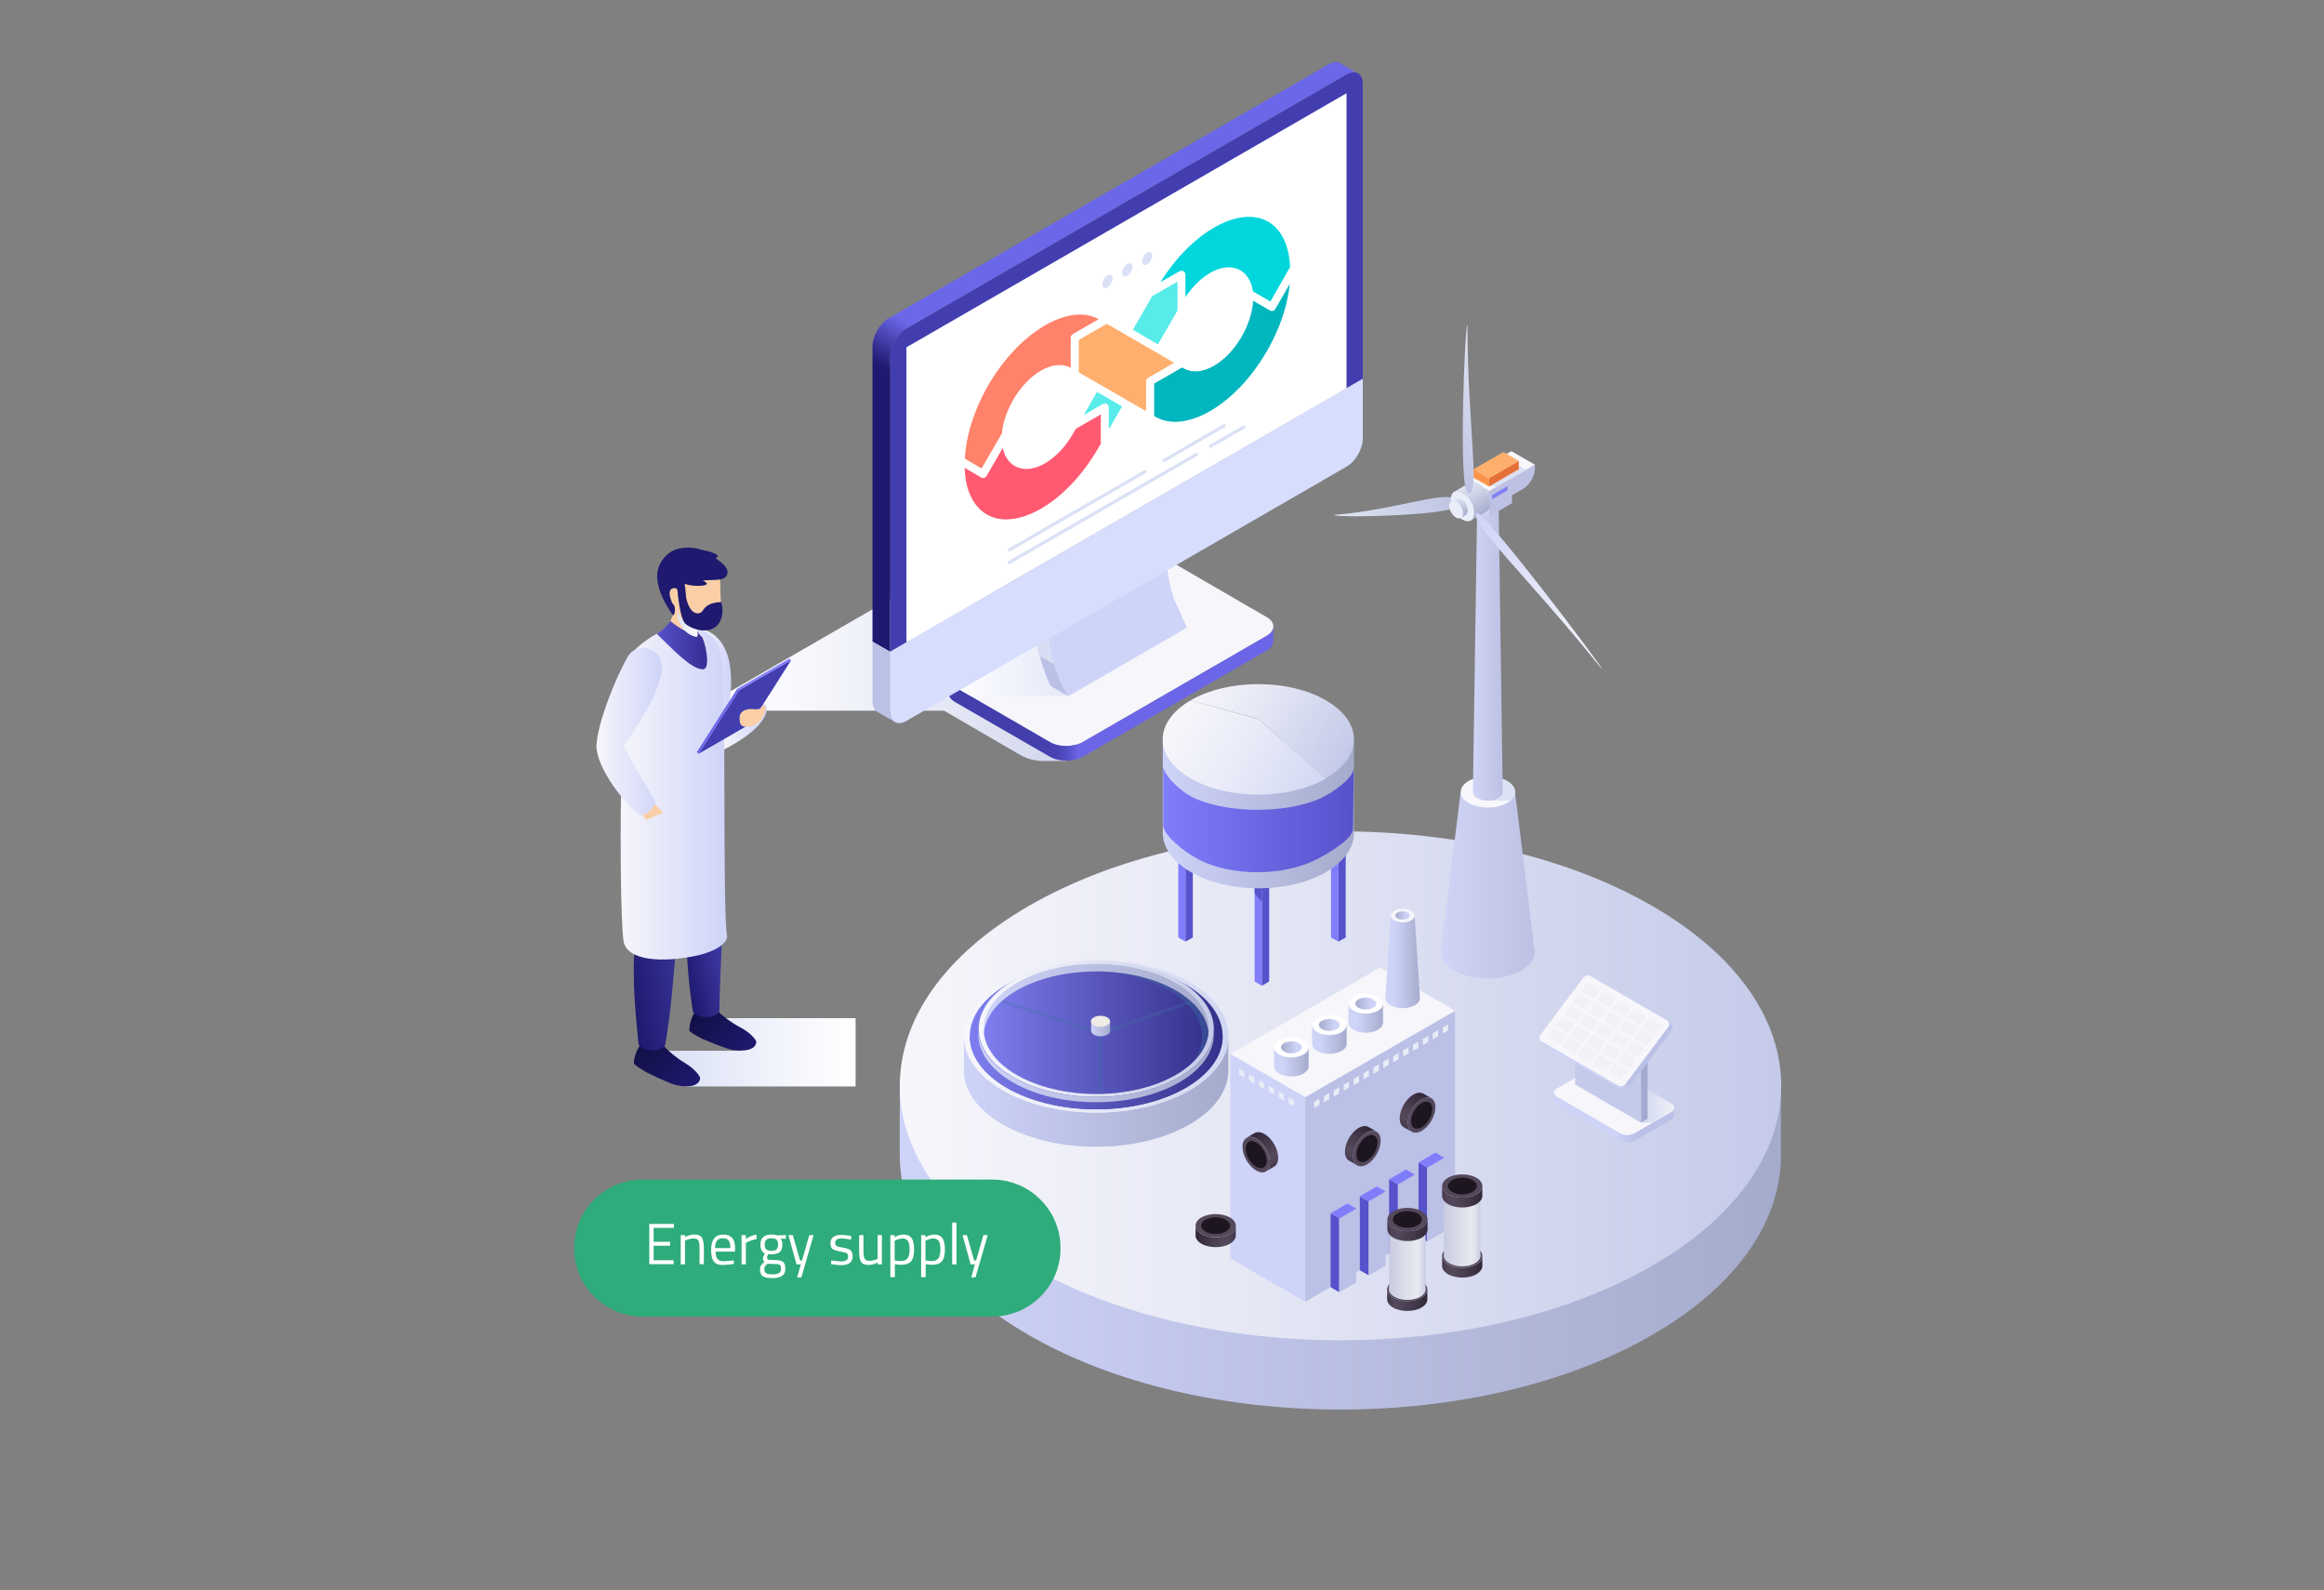 <?xml version="1.0" encoding="utf-8"?>
<!-- Generator: Adobe Illustrator 25.2.1, SVG Export Plug-In . SVG Version: 6.00 Build 0)  -->
<svg version="1.1" id="Layer_1" xmlns="http://www.w3.org/2000/svg" xmlns:xlink="http://www.w3.org/1999/xlink" x="0px" y="0px"
	 viewBox="0 0 1184 810" style="enable-background:new 0 0 1184 810;" xml:space="preserve">
<rect x="0" y="0" width="1184" height="810" fill="#808080" stroke="none"/>
<style type="text/css">
	.st0{fill:url(#SVGID_1_);}
	.st1{fill:#F6F6FB;}
	.st2{fill:url(#SVGID_2_);}
	.st3{fill:url(#SVGID_3_);}
	.st4{fill:#CED3F8;}
	.st5{fill:#C6B4BB;}
	.st6{fill:#BBC0E6;}
	.st7{fill:#D8DEF3;}
	.st8{fill:#423EAF;}
	.st9{fill:url(#SVGID_4_);}
	.st10{fill:#D7DDFD;}
	.st11{fill:#FFFFFF;}
	.st12{fill:#00D6DC;stroke:#FFFFFF;stroke-width:4;stroke-linecap:round;stroke-linejoin:round;stroke-miterlimit:10;}
	.st13{fill:#FF5A72;stroke:#FFFFFF;stroke-width:4;stroke-linecap:round;stroke-linejoin:round;stroke-miterlimit:10;}
	.st14{fill:#57ECEA;stroke:#FFFFFF;stroke-width:4;stroke-linecap:round;stroke-linejoin:round;stroke-miterlimit:10;}
	.st15{fill:#00B6BF;stroke:#FFFFFF;stroke-width:4;stroke-linecap:round;stroke-linejoin:round;stroke-miterlimit:10;}
	.st16{fill:#FF826A;stroke:#FFFFFF;stroke-width:4;stroke-linecap:round;stroke-linejoin:round;stroke-miterlimit:10;}
	.st17{fill:#FFAF6D;stroke:#FFFFFF;stroke-width:4;stroke-linecap:round;stroke-linejoin:round;stroke-miterlimit:10;}
	.st18{fill:#DAE0F5;}
	.st19{fill:url(#SVGID_5_);}
	.st20{fill:url(#SVGID_6_);}
	.st21{fill:url(#SVGID_7_);}
	.st22{fill:url(#SVGID_8_);}
	.st23{fill:url(#SVGID_9_);}
	.st24{fill:url(#SVGID_10_);}
	.st25{fill:url(#SVGID_11_);}
	.st26{fill:url(#SVGID_12_);}
	.st27{fill:#FACFA7;}
	.st28{fill:url(#SVGID_13_);}
	.st29{fill:url(#SVGID_14_);}
	.st30{fill:#1F196F;}
	.st31{fill:url(#SVGID_15_);}
	.st32{fill:#6B67E9;}
	.st33{fill:#807CFB;}
	.st34{fill:url(#SVGID_16_);}
	.st35{fill:url(#SVGID_17_);}
	.st36{fill:url(#Cylinder_body_1_);}
	.st37{fill:url(#Cylinder_face_1_);}
	.st38{fill:url(#Cylinder_face_3_);}
	.st39{clip-path:url(#SVGID_19_);fill:url(#Cylinder_face_5_);}
	.st40{opacity:0.4;clip-path:url(#SVGID_21_);fill:url(#Cylinder_face_6_);enable-background:new    ;}
	.st41{fill:url(#Cylinder_face_13_);}
	.st42{fill:url(#Cylinder_face_14_);}
	.st43{clip-path:url(#SVGID_23_);fill:url(#Cylinder_face_15_);}
	.st44{opacity:0.4;clip-path:url(#SVGID_25_);fill:#4070A2;enable-background:new    ;}
	.st45{opacity:0.3;clip-path:url(#SVGID_27_);fill:#4070A2;enable-background:new    ;}
	.st46{fill:url(#Cylinder_body_4_);}
	.st47{fill:url(#SVGID_28_);}
	.st48{fill:#EFEBE5;}
	.st49{fill:#5652CC;}
	.st50{fill:#807DFB;}
	.st51{fill:#E8ECF7;}
	.st52{enable-background:new    ;}
	.st53{fill:url(#SVGID_29_);}
	.st54{fill:#54485B;}
	.st55{fill:#1D1621;}
	.st56{fill:url(#SVGID_30_);}
	.st57{fill:url(#SVGID_31_);}
	.st58{fill:#C8CBE1;}
	.st59{fill:url(#SVGID_32_);}
	.st60{fill:#BEC2DB;}
	.st61{fill:url(#SVGID_33_);}
	.st62{fill:url(#SVGID_34_);}
	.st63{fill:url(#SVGID_35_);}
	.st64{fill:url(#SVGID_36_);}
	.st65{fill:url(#SVGID_37_);}
	.st66{fill:url(#SVGID_38_);}
	.st67{fill:url(#SVGID_39_);}
	.st68{fill:url(#SVGID_40_);}
	.st69{fill:url(#SVGID_41_);}
	.st70{fill:url(#SVGID_42_);}
	.st71{fill:url(#SVGID_43_);}
	.st72{fill:url(#SVGID_44_);}
	.st73{fill:url(#SVGID_45_);}
	.st74{fill:url(#SVGID_46_);}
	.st75{fill:url(#SVGID_47_);}
	.st76{fill:#F7F7FC;}
	.st77{fill:#DCE1F4;}
	.st78{fill:url(#SVGID_48_);}
	.st79{fill:#BDC1E4;}
	.st80{fill:#D0D4F6;}
	.st81{fill:#FB944B;}
	.st82{fill:#FFAF6D;}
	.st83{fill:#E57139;}
	.st84{fill:#7F7FF4;}
	.st85{fill:url(#SVGID_49_);}
	.st86{fill:url(#SVGID_50_);}
	.st87{fill:#EAEEF9;}
	.st88{fill:url(#SVGID_51_);}
	.st89{fill:url(#SVGID_52_);}
	.st90{fill:url(#SVGID_53_);}
	.st91{fill:url(#SVGID_54_);}
	.st92{fill:url(#SVGID_55_);}
	.st93{fill:#A3A9D0;}
	.st94{fill:#C4CAE9;}
	.st95{fill:url(#SVGID_56_);}
	.st96{fill:#F1F1F6;}
	.st97{fill:url(#SVGID_57_);}
	.st98{fill:url(#SVGID_58_);}
	.st99{fill:url(#SVGID_59_);}
	.st100{fill:url(#SVGID_60_);}
	.st101{fill:url(#SVGID_61_);}
	.st102{fill:url(#SVGID_62_);}
	.st103{fill:url(#SVGID_63_);}
	.st104{fill:url(#SVGID_64_);}
	.st105{fill:#2EAC7B;}
</style>
<g>
	
		<linearGradient id="SVGID_1_" gradientUnits="userSpaceOnUse" x1="7942.982" y1="471.94" x2="8176.332" y2="471.94" gradientTransform="matrix(-1 0 0 -1 8531.332 809.89)">
		<stop  offset="0" style="stop-color:#C2C8E6"/>
		<stop  offset="0.409" style="stop-color:#E2E5F3"/>
		<stop  offset="0.766" style="stop-color:#F7F8FC"/>
		<stop  offset="1" style="stop-color:#FFFFFF"/>
	</linearGradient>
	<path class="st0" d="M481,362H355l127.7-73.7L584.9,347c4.6,2.6,4.6,7,0,9.6c0,0-48.8,28.2-49,28.3l7.5,2.7c0,0-7.4,0-12,0
		s-8.4-1.3-11.5-3L481,362z"/>
	<g>
		<path class="st1" d="M597,286.3c-4.6-2.6-12.1-2.6-16.6,0l-93.7,54.1c-4.6,2.6-4.6,7,0,9.6l48.3,28c4.6,2.6,12.1,2.6,16.6,0
			l93.7-54.1c4.6-2.6,4.6-7,0-9.6L597,286.3z"/>
		
			<linearGradient id="SVGID_2_" gradientUnits="userSpaceOnUse" x1="-5706.788" y1="456.565" x2="-5541.282" y2="456.565" gradientTransform="matrix(1 0 0 -1 6189.988 809.89)">
			<stop  offset="0.242" style="stop-color:#423EAC"/>
			<stop  offset="0.304" style="stop-color:#4440AE"/>
			<stop  offset="0.337" style="stop-color:#4945B6"/>
			<stop  offset="0.363" style="stop-color:#524EC4"/>
			<stop  offset="0.385" style="stop-color:#605BD7"/>
			<stop  offset="0.399" style="stop-color:#6B66E7"/>
		</linearGradient>
		<path class="st2" d="M645.4,323.8L551.6,378c-4.6,2.6-12.1,2.6-16.6,0l-48.4-28c-2.2-1.3-3.3-2.9-3.4-4.6v7.4
			c0,1.7,1.1,3.5,3.4,4.8l48.4,27.9c4.6,2.6,12.1,2.6,16.6,0l93.7-54.1c2.4-1.4,3.5-3.2,3.4-5v-7.2
			C648.7,320.9,647.6,322.6,645.4,323.8z"/>
	</g>
	
		<linearGradient id="SVGID_3_" gradientUnits="userSpaceOnUse" x1="7941.332" y1="475.49" x2="8045.832" y2="475.49" gradientTransform="matrix(-1 0 0 -1 8531.332 809.89)">
		<stop  offset="0" style="stop-color:#DAE0F5"/>
		<stop  offset="0.319" style="stop-color:#E0E5F7"/>
		<stop  offset="0.765" style="stop-color:#F3F5FC"/>
		<stop  offset="1" style="stop-color:#FFFFFF"/>
	</linearGradient>
	<path class="st3" d="M545.9,314.4h0.8H590c-0.2,1.6-1.3,3.1-3.4,4.3L535,348.5l0.4,0.8l8.9,5.1h-49.9l-8.9-5.1L545.9,314.4z"/>
	<g>
		<path class="st4" d="M598,304.9c-3.8-11.5-3.8-21.4-3.8-25.4l-6.7-3.8c0,1.7,0,4.3,0.2,7.6l-54,31.2c0,5.7,0,22.8,10.5,40.1
			l60.5-34.9L598,304.9z"/>
		<polygon class="st5" points="594.2,279.5 533.7,314.4 527.1,310.5 587.6,275.6 		"/>
		<path class="st6" d="M544.2,354.5c-10.5-17.3-10.5-34.4-10.5-40.1l-6.7-3.8c0,5.7,0,21.2,8.2,38.8L544.2,354.5z"/>
		<path class="st7" d="M537.1,338.4l-7.1-4.1c-1.2-4.8-1.9-9.1-2.3-12.9l6.7,3.9C534.8,329.2,535.6,333.6,537.1,338.4z"/>
	</g>
	<g>
		<path class="st8" d="M694.3,42.7c0-5.3-3.7-7.4-8.3-4.8L461.8,167.3c-4.6,2.6-8.3,9.1-8.3,14.4V332l240.8-139V42.7z"/>
		
			<linearGradient id="SVGID_4_" gradientUnits="userSpaceOnUse" x1="-5543.473" y1="841.572" x2="-5749.716" y2="484.348" gradientTransform="matrix(1 0 0 -1 6189.988 809.89)">
			<stop  offset="0.635" style="stop-color:#6B67E9"/>
			<stop  offset="0.697" style="stop-color:#1F196F"/>
		</linearGradient>
		<path class="st9" d="M677,32.7L452.8,162.1c-4.6,2.6-8.3,9.1-8.3,14.4v150.3l9,5.2V181.7c0-5.3,3.7-11.8,8.3-14.4L686,37.9
			c1.9-1.1,3.6-1.3,5-0.9l-7.2-4.1C682.3,31.3,679.8,31.1,677,32.7z"/>
		<path class="st10" d="M453.5,332v30.4c0,5.3,3.7,7.4,8.3,4.8L686,237.7c4.6-2.6,8.3-9.1,8.3-14.4v-30.4L453.5,332z"/>
		<path class="st6" d="M453.5,362.4V332l-9-5.2v30.4c0,2.7,0.9,4.5,2.5,5.4l8.6,5C454.3,366.6,453.5,364.8,453.5,362.4z"/>
		<polygon class="st11" points="686,197.8 461.8,327.2 461.8,176.9 686,47.5 		"/>
	</g>
	<path class="st12" d="M585.6,149.3l2.2-3.8c16.4-28.3,43-43.7,59.3-34.3c7.8,4.5,11.8,13.8,12.2,25.3L648,156.4l-11.6-6.7
		c-0.4-4.7-2.2-8.4-5.5-10.3c-7.4-4.3-19.4,2.7-26.8,15.5l-2.2,3.8V140L585.6,149.3z"/>
	<path class="st13" d="M489.5,234.7l11.4,6.6l11.6-20.1c-0.5,6.6,1.3,12,5.5,14.4c7.4,4.3,19.4-2.7,26.8-15.5l1.9-3.3l16.3-9.4v18.8
		l-1.9,3.3c-16.4,28.3-43,43.7-59.3,34.3C493.1,258.8,489,248,489.5,234.7z"/>
	<polygon class="st14" points="546.6,216.9 585.6,149.3 601.9,140 601.9,158.7 562.9,226.2 562.9,207.5 	"/>
	<path class="st15" d="M602.2,184.8l1.9,1.1c7.4,4.3,19.4-2.7,26.8-15.5c4.1-7.2,6-14.7,5.5-20.7l11.6,6.7l11.4-19.8
		c0.4,12.8-3.6,28.3-12.2,43.2c-8.2,14.2-18.9,25.1-29.7,31.3c-10.7,6.2-21.5,7.7-29.7,3l-1.9-1.1v-18.8L602.2,184.8z"/>
	<path class="st16" d="M489.5,234.7c0.4-12,4.5-26,12.2-39.4c16.4-28.3,43-43.7,59.3-34.3l2.8,1.6l-16.3,9.4v18.8l-2.8-1.6
		c-7.4-4.3-19.4,2.7-26.8,15.5c-3.2,5.6-5.1,11.4-5.5,16.6l-11.6,20.1L489.5,234.7z"/>
	<polygon class="st17" points="563.9,162.6 602.2,184.8 585.9,194.2 585.9,212.9 547.6,190.8 547.6,172 	"/>
	<g>
		<g>
			<path class="st18" d="M514.2,280.9c0.1,0,0.3,0,0.4-0.1l69.2-39.9c0.4-0.2,0.5-0.7,0.3-1.1c-0.2-0.4-0.7-0.5-1.1-0.3l-69.2,39.9
				c-0.4,0.2-0.5,0.7-0.3,1.1C513.6,280.7,513.9,280.9,514.2,280.9z"/>
		</g>
		<g>
			<path class="st18" d="M593.1,235.3c0.1,0,0.3,0,0.4-0.1l30.6-17.7c0.4-0.2,0.5-0.7,0.3-1.1c-0.2-0.4-0.7-0.5-1.1-0.3l-30.6,17.7
				c-0.4,0.2-0.5,0.7-0.3,1.1C592.6,235.2,592.9,235.3,593.1,235.3z"/>
		</g>
		<g>
			<path class="st18" d="M514.2,287.3c0.1,0,0.3,0,0.4-0.1l95.3-55c0.4-0.2,0.5-0.7,0.3-1.1c-0.2-0.4-0.7-0.5-1.1-0.3l-95.3,55
				c-0.4,0.2-0.5,0.7-0.3,1.1C513.6,287.2,513.9,287.3,514.2,287.3z"/>
		</g>
		<g>
			<path class="st18" d="M616.7,228.1c0.1,0,0.3,0,0.4-0.1l17-9.8c0.4-0.2,0.5-0.7,0.3-1.1c-0.2-0.4-0.7-0.5-1.1-0.3l-17,9.8
				c-0.4,0.2-0.5,0.7-0.3,1.1C616.2,228,616.4,228.1,616.7,228.1z"/>
		</g>
	</g>
	<g>
		<path class="st18" d="M587,130.2c0-1.7-1.2-2.3-2.6-1.5c-1.4,0.8-2.6,2.9-2.6,4.5c0,1.7,1.2,2.3,2.6,1.5S587,131.8,587,130.2z"/>
		<path class="st18" d="M576.9,136c0-1.7-1.2-2.3-2.6-1.5c-1.4,0.8-2.6,2.9-2.6,4.5c0,1.7,1.2,2.3,2.6,1.5S576.9,137.6,576.9,136z"
			/>
		<path class="st18" d="M566.8,141.8c0-1.7-1.2-2.3-2.6-1.5c-1.4,0.8-2.6,2.9-2.6,4.5s1.2,2.3,2.6,1.5S566.8,143.4,566.8,141.8z"/>
	</g>
</g>
<g>
	
		<linearGradient id="SVGID_5_" gradientUnits="userSpaceOnUse" x1="338.5" y1="273.89" x2="435.9" y2="273.89" gradientTransform="matrix(1 0 0 -1 0 809.89)">
		<stop  offset="0" style="stop-color:#DAE0F5"/>
		<stop  offset="0.578" style="stop-color:#F2F4FC"/>
		<stop  offset="1" style="stop-color:#FFFFFF"/>
	</linearGradient>
	<polygon class="st19" points="366.3,518.6 377.5,535.2 338.5,535.2 349.7,553.4 435.9,553.4 435.9,518.6 	"/>
	<g>
		
			<linearGradient id="SVGID_6_" gradientUnits="userSpaceOnUse" x1="129.774" y1="311.219" x2="107.608" y2="333.386" gradientTransform="matrix(0.998 -5.720000e-02 -5.720000e-02 -0.998 267.251 855.041)">
			<stop  offset="0" style="stop-color:#1F196F"/>
			<stop  offset="0.212" style="stop-color:#1C1766"/>
			<stop  offset="1" style="stop-color:#121047"/>
		</linearGradient>
		<path class="st20" d="M354.7,515c-1.5,0.7-3.7,6.2-3.5,10.1c1.5,1.5,6.5,4,6.5,4s12.1,5.1,15.2,5.6c6.2,1.1,12.1,0.1,12.4-3.9
			c0.1-1.5-4.1-5.4-7.6-7.2c-4.6-2.4-9.1-5.7-12.1-8.6C363.3,512.7,354.7,515,354.7,515z"/>
		
			<linearGradient id="SVGID_7_" gradientUnits="userSpaceOnUse" x1="1689.124" y1="384.457" x2="1726.981" y2="375.55" gradientTransform="matrix(-1 1.050000e-02 -1.050000e-02 -1 2070.118 813.985)">
			<stop  offset="0" style="stop-color:#5652CA"/>
			<stop  offset="0.363" style="stop-color:#443FAC"/>
			<stop  offset="1" style="stop-color:#1F196F"/>
		</linearGradient>
		<path class="st21" d="M367.3,388.2c0.2,20.7,0.6,52.2,0.8,70.2c0.2,20.6-1.5,39.6-1.6,56.9c-3.3,4.1-11.7,3.2-13.5,0
			c-2.4-15.7-3.9-32.9-2.9-50.1c-5.5-22.5-12.2-57.7-10.3-75.5C344.9,391.4,362.3,386.7,367.3,388.2z"/>
	</g>
	<g>
		
			<linearGradient id="SVGID_8_" gradientUnits="userSpaceOnUse" x1="104.064" y1="254.8" x2="81.897" y2="276.967" gradientTransform="matrix(1 0 0 -1 245.974 809.89)">
			<stop  offset="0" style="stop-color:#1F196F"/>
			<stop  offset="0.212" style="stop-color:#1C1766"/>
			<stop  offset="1" style="stop-color:#121047"/>
		</linearGradient>
		<path class="st22" d="M327,531.8c-1.6,0.6-4.1,6-4.1,9.9c1.4,1.6,6.3,4.4,6.3,4.4s11.8,5.8,14.9,6.5c6.1,1.5,12,0.8,12.6-3.2
			c0.2-1.5-3.7-5.6-7.2-7.6c-4.5-2.7-8.8-6.2-11.6-9.3C335.8,530,327,531.8,327,531.8z"/>
		
			<linearGradient id="SVGID_9_" gradientUnits="userSpaceOnUse" x1="1734.416" y1="301.45" x2="1776.43" y2="291.565" gradientTransform="matrix(-0.999 -4.660000e-02 4.660000e-02 -0.999 2076.171 847.15)">
			<stop  offset="0" style="stop-color:#4241A8"/>
			<stop  offset="0.553" style="stop-color:#302C8A"/>
			<stop  offset="1" style="stop-color:#1F196F"/>
		</linearGradient>
		<path class="st23" d="M352,406.8c-1,20.6-5.2,49.3-6.9,67.9c-1.9,21.1-3.1,40.6-6.3,57.9c-3.5,3.9-11.9,2.5-13.5-0.7
			c-1.5-15.8-3.6-35.2-1.6-52.2c0-22.8-6.8-55.1-3.8-72.7C324.9,408.7,347.1,405,352,406.8z"/>
	</g>
	<g>
		
			<linearGradient id="SVGID_10_" gradientUnits="userSpaceOnUse" x1="356.747" y1="464.74" x2="372.567" y2="464.74" gradientTransform="matrix(1 0 0 -1 0 809.89)">
			<stop  offset="0" style="stop-color:#F6F6FB"/>
			<stop  offset="0.68" style="stop-color:#DCDFF9"/>
			<stop  offset="1" style="stop-color:#CED3F8"/>
		</linearGradient>
		<path class="st24" d="M356.7,320.2c6.8,1.3,14.9,7.1,15.7,23.8c0.9,16.7-5.2,26.1-5.2,26.1L356.7,320.2z"/>
		
			<linearGradient id="SVGID_11_" gradientUnits="userSpaceOnUse" x1="366.926" y1="439.657" x2="390.57" y2="439.657" gradientTransform="matrix(1 0 0 -1 0 809.89)">
			<stop  offset="0" style="stop-color:#F6F6FB"/>
			<stop  offset="0.68" style="stop-color:#DCDFF9"/>
			<stop  offset="1" style="stop-color:#CED3F8"/>
		</linearGradient>
		<path class="st25" d="M387.5,358.3c0.9-0.2,2.9,0.5,3.1,2c0.4,3.4-2.2,11.5-22.5,21.9C362.7,373.2,377.1,360.3,387.5,358.3z"/>
	</g>
	
		<linearGradient id="SVGID_12_" gradientUnits="userSpaceOnUse" x1="1769.802" y1="406.128" x2="1715.514" y2="406.128" gradientTransform="matrix(-1 0 0 -1 2086.014 809.89)">
		<stop  offset="0" style="stop-color:#F6F6FB"/>
		<stop  offset="1" style="stop-color:#CED3F8"/>
	</linearGradient>
	<path class="st26" d="M321.8,332.8c4.4-5.5,15.2-12.5,22.1-13.6c17.2-2.7,22.7,8.7,23.9,17.3c2.3,16,0.2,130.2,2.7,140.8
		c-1.3,5.6-11.5,8.6-15.4,9.4c-16.9,3.7-36.1,3-37.5-7.7C315.2,459,315.5,339.1,321.8,332.8z"/>
	<g>
		<path class="st27" d="M343.6,303.9c-0.2-3.9,14.4,4.8,13.6,9.9c-0.7,4.1-3.7,7.6,0.4,10.5c1.4,1.2,2.8,9.3-1.7,9.3
			c-10.9,0-13.7-3.6-21.2-10.8C339,320.3,344.4,316.5,343.6,303.9z"/>
		
			<linearGradient id="SVGID_13_" gradientUnits="userSpaceOnUse" x1="334.6" y1="481.29" x2="360.262" y2="481.29" gradientTransform="matrix(1 0 0 -1 0 809.89)">
			<stop  offset="0" style="stop-color:#5652CC"/>
			<stop  offset="1" style="stop-color:#362E93"/>
		</linearGradient>
		<path class="st28" d="M355.5,321.2c-0.2,1.7-4.1,3.2-14-4.9c-1.1,1.9-4.3,5.2-6.9,6.5c7.5,7.2,17.4,18.1,23.5,18.1
			c4.5,0,0.8-15.3-0.6-16.6C356.2,323.3,355.6,322.3,355.5,321.2z"/>
		<path class="st27" d="M339,302.1l4.3-8.3l23.4-3.3l0.5,15.6c-0.8,10.8-3.7,14-8.2,14.3c-6.3,0.4-12.9-3.5-14.2-10.9l-3-0.6
			L339,302.1z"/>
		
			<linearGradient id="SVGID_14_" gradientUnits="userSpaceOnUse" x1="344.855" y1="492.985" x2="355.466" y2="492.985" gradientTransform="matrix(1 0 0 -1 0 809.89)">
			<stop  offset="0" style="stop-color:#DAE0F5"/>
			<stop  offset="1" style="stop-color:#FFFFFF"/>
		</linearGradient>
		<path class="st29" d="M354.7,324.4c-6.2-1.2-9.8-7.2-9.9-15c1.1,6,5.6,10,10.6,10.8C355.4,321.7,355.8,324.6,354.7,324.4z"/>
		<path class="st30" d="M364.5,284.3c2.1-0.7,2-2.5-7.1-4.3c-5.4-1.8-12.7-1.5-16.9,2c-5.7,4.8-6.8,10.8-4.7,17.8
			c2.1,7,7,13.5,7,13.5c0.8,0.6,1.8-3.7,0.3-5.4c-0.3-0.2-0.7-0.8-1.1-2c-2.7-7,1.9-6.6,2.6-6.1c1.4,0.4-0.4,6.8,3.6,5.6
			c1.9-0.6,0.9-6,0.6-7.9c0.3,0,0.6,0,0.9,0.1c3.6,1.4,15.1,1.1,8.3-1.9c4.4-0.6,10.6,0.5,12.2-2.5
			C372.1,289.6,367.7,286.5,364.5,284.3z"/>
	</g>
	<g>
		<path class="st27" d="M331.2,407.9c1.6,0.5,6.8,6.1,6.8,6.1c-3.1,1.1-8.8,3.7-8.8,3.7c-0.8-0.9-2.6-3.8-2.6-3.8L331.2,407.9z"/>
		
			<linearGradient id="SVGID_15_" gradientUnits="userSpaceOnUse" x1="303.878" y1="437.189" x2="337.14" y2="437.189" gradientTransform="matrix(1 0 0 -1 0 809.89)">
			<stop  offset="0" style="stop-color:#F6F6FB"/>
			<stop  offset="0.68" style="stop-color:#DCDFF9"/>
			<stop  offset="1" style="stop-color:#CED3F8"/>
		</linearGradient>
		<path class="st31" d="M319.8,334.5c4.6-8.2,21.6-5.3,16.4,11.8c-5.1,16.6-18.2,32.1-18.1,33.9c0,1.8,15.9,28.1,15.9,28.1
			c-0.6,2.7-3.2,6.2-7.5,7c-7.1-4-23.3-24.7-22.6-36C304.6,368,313.1,346.4,319.8,334.5z"/>
	</g>
	<path class="st30" d="M349.3,302.3c0.1,2.9,2,10.2,6.2,10.1c2.3-0.1,2.2-1.4,3.8-3c1.2-1.2,3.7-2.7,8-2.7c1,1.4,2,9.6-3.3,13
		c-5.3,3.3-12.6,0.1-14.8-2c-2.7-2.5-3.8-14.7-3.8-14.7L349.3,302.3z"/>
	<g>
		<polygon class="st8" points="382.5,368.6 356,383.9 376.6,351.5 403.1,336.2 		"/>
		<polygon class="st32" points="356,383.9 355,383.1 375.6,350.8 376.6,351.5 		"/>
		<polygon class="st33" points="376.6,351.5 375.6,350.8 402.1,335.5 403.1,336.2 		"/>
	</g>
	<path class="st27" d="M381.5,370.1c-4.6,0.6-4.7-1.9-4.7-4.6c0-2.6,2.2-4.8,7.4-4.3c2.9,0.3,3.4-0.6,3.4-0.6l1-1.6
		c1.3,0.8,1.4,1,1.4,1.9C390.1,361.7,388.8,369.1,381.5,370.1z"/>
</g>
<g>
	<g>
		
			<linearGradient id="SVGID_16_" gradientUnits="userSpaceOnUse" x1="458.4" y1="176.215" x2="907.321" y2="176.215" gradientTransform="matrix(1 0 0 -1 0 809.89)">
			<stop  offset="0" style="stop-color:#CED3F8"/>
			<stop  offset="1" style="stop-color:#A5ABCC"/>
		</linearGradient>
		<path class="st34" d="M907.3,586.7v-37.3H458.4v38.9c0,33.2,21.9,66.4,65.7,91.7c87.7,50.6,229.9,50.6,317.5,0
			C886.3,654.3,908.1,620.4,907.3,586.7z"/>
		
			<linearGradient id="SVGID_17_" gradientUnits="userSpaceOnUse" x1="458.425" y1="256.84" x2="907.475" y2="256.84" gradientTransform="matrix(1 0 0 -1 0 809.89)">
			<stop  offset="0" style="stop-color:#F6F6FB"/>
			<stop  offset="0.386" style="stop-color:#E6E8F5"/>
			<stop  offset="1" style="stop-color:#C4CAE9"/>
		</linearGradient>
		<path class="st35" d="M841.7,461.4c-87.7-50.6-229.9-50.6-317.5,0c-87.7,50.6-87.7,132.7,0,183.3c87.7,50.6,229.9,50.6,317.5,0
			C929.4,594.1,929.4,512,841.7,461.4z"/>
	</g>
	<g>
		
			<linearGradient id="Cylinder_body_1_" gradientUnits="userSpaceOnUse" x1="491.1" y1="254.14" x2="625.804" y2="254.14" gradientTransform="matrix(1 0 0 -1 0 809.89)">
			<stop  offset="0" style="stop-color:#CED3F8"/>
			<stop  offset="1" style="stop-color:#A5ABCC"/>
		</linearGradient>
		<path id="Cylinder_body_3_" class="st36" d="M625.8,527.4v17.4c0.2,10.1-6.4,20.2-19.7,27.9c-26.3,15.2-69,15.2-95.3,0
			c-13-7.5-19.6-17.3-19.7-27.1v-17.4c0.2,9.8,6.7,19.6,19.7,27.1c26.3,15.2,69,15.2,95.3,0C619.4,547.6,626,537.5,625.8,527.4z"/>
		
			<linearGradient id="Cylinder_face_1_" gradientUnits="userSpaceOnUse" x1="491.1" y1="282.09" x2="625.9" y2="282.09" gradientTransform="matrix(1 0 0 -1 0 809.89)">
			<stop  offset="0" style="stop-color:#F6F6FB"/>
			<stop  offset="0.405" style="stop-color:#EAECF8"/>
			<stop  offset="1" style="stop-color:#D1D7F3"/>
		</linearGradient>
		<ellipse id="Cylinder_face_12_" class="st37" cx="558.5" cy="527.8" rx="67.4" ry="38.9"/>
		<g>
			<g>
				
					<linearGradient id="Cylinder_face_3_" gradientUnits="userSpaceOnUse" x1="494.1" y1="282.09" x2="622.9" y2="282.09" gradientTransform="matrix(1 0 0 -1 0 809.89)">
					<stop  offset="0" style="stop-color:#7E7EEF"/>
					<stop  offset="0.329" style="stop-color:#6564CD"/>
					<stop  offset="1" style="stop-color:#34318B"/>
				</linearGradient>
				<ellipse id="Cylinder_face_9_" class="st38" cx="558.5" cy="527.8" rx="64.4" ry="37.2"/>
			</g>
			<g>
				<defs>
					<ellipse id="SVGID_18_" cx="558.5" cy="527.8" rx="64.4" ry="37.2"/>
				</defs>
				<clipPath id="SVGID_19_">
					<use xlink:href="#SVGID_18_"  style="overflow:visible;"/>
				</clipPath>
				
					<linearGradient id="Cylinder_face_5_" gradientUnits="userSpaceOnUse" x1="494.1" y1="280.09" x2="622.9" y2="280.09" gradientTransform="matrix(1 0 0 -1 0 809.89)">
					<stop  offset="0" style="stop-color:#7E7EEF"/>
					<stop  offset="0.329" style="stop-color:#6564CD"/>
					<stop  offset="1" style="stop-color:#34318B"/>
				</linearGradient>
				<ellipse id="Cylinder_face_11_" class="st39" cx="558.5" cy="529.8" rx="64.4" ry="37.2"/>
			</g>
			<g>
				<defs>
					<ellipse id="SVGID_20_" cx="558.5" cy="527.8" rx="64.4" ry="37.2"/>
				</defs>
				<clipPath id="SVGID_21_">
					<use xlink:href="#SVGID_20_"  style="overflow:visible;"/>
				</clipPath>
				
					<linearGradient id="Cylinder_face_6_" gradientUnits="userSpaceOnUse" x1="494.1" y1="280.09" x2="622.9" y2="280.09" gradientTransform="matrix(1 0 0 -1 0 809.89)">
					<stop  offset="0" style="stop-color:#7E7EEF"/>
					<stop  offset="0.329" style="stop-color:#6564CD"/>
					<stop  offset="1" style="stop-color:#34318B"/>
				</linearGradient>
				<ellipse id="Cylinder_face_10_" class="st40" cx="558.5" cy="529.8" rx="64.4" ry="37.2"/>
			</g>
		</g>
		
			<linearGradient id="Cylinder_face_13_" gradientUnits="userSpaceOnUse" x1="498.6" y1="285.79" x2="618.4" y2="285.79" gradientTransform="matrix(1 0 0 -1 0 809.89)">
			<stop  offset="0" style="stop-color:#F6F6FB"/>
			<stop  offset="0.386" style="stop-color:#E6E8F5"/>
			<stop  offset="1" style="stop-color:#C4CAE9"/>
		</linearGradient>
		<ellipse id="Cylinder_face_8_" class="st41" cx="558.5" cy="524.1" rx="59.9" ry="34.6"/>
		<g>
			<g>
				
					<linearGradient id="Cylinder_face_14_" gradientUnits="userSpaceOnUse" x1="501.2" y1="285.79" x2="615.8" y2="285.79" gradientTransform="matrix(1 0 0 -1 0 809.89)">
					<stop  offset="0" style="stop-color:#CED3F8"/>
					<stop  offset="1" style="stop-color:#A5ABCC"/>
				</linearGradient>
				<ellipse id="Cylinder_face_4_" class="st42" cx="558.5" cy="524.1" rx="57.3" ry="33.1"/>
			</g>
			<g>
				<defs>
					<ellipse id="SVGID_22_" cx="558.5" cy="524.1" rx="57.3" ry="33.1"/>
				</defs>
				<clipPath id="SVGID_23_">
					<use xlink:href="#SVGID_22_"  style="overflow:visible;"/>
				</clipPath>
				
					<linearGradient id="Cylinder_face_15_" gradientUnits="userSpaceOnUse" x1="501.2" y1="281.99" x2="615.8" y2="281.99" gradientTransform="matrix(1 0 0 -1 0 809.89)">
					<stop  offset="0" style="stop-color:#7E7EEF"/>
					<stop  offset="0.329" style="stop-color:#6564CD"/>
					<stop  offset="1" style="stop-color:#34318B"/>
				</linearGradient>
				<ellipse id="Cylinder_face_7_" class="st43" cx="558.5" cy="527.9" rx="57.3" ry="33.1"/>
			</g>
			<g>
				<defs>
					<ellipse id="SVGID_24_" cx="558.5" cy="524.1" rx="57.3" ry="33.1"/>
				</defs>
				<clipPath id="SVGID_25_">
					<use xlink:href="#SVGID_24_"  style="overflow:visible;"/>
				</clipPath>
				<path class="st44" d="M599,504.5c-11.6-6.7-27-9.9-42.2-9.7c14.1,0.2,28,3.5,38.8,9.7c22.4,12.9,22.4,33.9,0,46.8
					c-10.8,6.2-24.7,9.4-38.8,9.7c15.2,0.3,30.6-3,42.2-9.7C621.3,538.4,621.3,517.5,599,504.5z"/>
			</g>
			<g>
				<defs>
					<ellipse id="SVGID_26_" cx="558.5" cy="524.1" rx="57.3" ry="33.1"/>
				</defs>
				<clipPath id="SVGID_27_">
					<use xlink:href="#SVGID_26_"  style="overflow:visible;"/>
				</clipPath>
				<path class="st45" d="M606.3,509.7l-46,15.7l-49.2-16c-0.5,0.4-0.9,0.8-1.4,1.2l49.8,16.2l0.6,33.3h1.6l-0.6-33.3l46.5-15.9
					C607.2,510.5,606.7,510.1,606.3,509.7z"/>
			</g>
		</g>
		
			<linearGradient id="Cylinder_body_4_" gradientUnits="userSpaceOnUse" x1="498.532" y1="267.277" x2="618.394" y2="267.277" gradientTransform="matrix(1 0 0 -1 0 809.89)">
			<stop  offset="0" style="stop-color:#CED3F8"/>
			<stop  offset="1" style="stop-color:#A5ABCC"/>
		</linearGradient>
		<path id="Cylinder_body_2_" class="st46" d="M618.4,523.8v2.7c0.1,9-5.7,17.9-17.6,24.8c-23.4,13.5-61.4,13.5-84.8,0
			c-11.6-6.7-17.4-15.4-17.6-24.1v-2.7c0.1,8.7,6,17.5,17.6,24.1c23.4,13.5,61.4,13.5,84.8,0C612.7,541.7,618.5,532.7,618.4,523.8z"
			/>
		<g>
			
				<linearGradient id="SVGID_28_" gradientUnits="userSpaceOnUse" x1="555.866" y1="285.877" x2="565.566" y2="285.877" gradientTransform="matrix(1 0 0 -1 0 809.89)">
				<stop  offset="0" style="stop-color:#CED3F8"/>
				<stop  offset="1" style="stop-color:#A5ABCC"/>
			</linearGradient>
			<path class="st47" d="M555.9,520.2v4.8c0,0.7,0.5,1.4,1.4,2c1.9,1.1,5,1.1,6.9,0c1-0.6,1.4-1.3,1.4-2v-4.8H555.9z"/>
			<path id="Cylinder_face_2_" class="st48" d="M564.1,522.2c-1.9,1.1-5,1.1-6.9,0s-1.9-2.9,0-4s5-1.1,6.9,0S566,521.1,564.1,522.2z
				"/>
		</g>
	</g>
	<g>
		<g>
			<polygon class="st4" points="626.9,536.8 665,558.8 665,663 626.9,641 			"/>
			<polygon class="st6" points="741.3,619 665,663 665,558.8 741.3,514.8 			"/>
			<path class="st1" d="M741.3,514.8l-38.1-22l-76.3,44l38.1,22L741.3,514.8z"/>
		</g>
		<g>
			<g>
				<polygon class="st49" points="677.9,618 682.3,620.5 682.3,658.2 677.9,655.6 				"/>
				<polygon class="st6" points="691,653.2 682.3,658.2 682.3,620.5 691,615.6 				"/>
				<path class="st50" d="M691,615.6l-4.5-2.6l-8.6,5l4.5,2.6L691,615.6z"/>
			</g>
		</g>
		<g>
			<g>
				<polygon class="st49" points="692.8,609.4 697.3,611.9 697.3,649.6 692.8,647 				"/>
				<polygon class="st6" points="705.9,644.6 697.3,649.6 697.3,611.9 705.9,606.9 				"/>
				<path class="st50" d="M705.9,606.9l-4.5-2.6l-8.6,5l4.5,2.6L705.9,606.9z"/>
			</g>
		</g>
		<g>
			<g>
				<polygon class="st49" points="707.7,600.7 712.2,603.3 712.2,640.9 707.7,638.4 				"/>
				<polygon class="st6" points="720.8,636 712.2,640.9 712.2,603.3 720.8,598.3 				"/>
				<path class="st50" d="M720.8,598.3l-4.5-2.6l-8.6,5l4.5,2.6L720.8,598.3z"/>
			</g>
		</g>
		<g>
			<g>
				<polygon class="st49" points="722.7,592.1 727.1,594.7 727.1,632.3 722.7,629.7 				"/>
				<polygon class="st6" points="735.8,627.3 727.1,632.3 727.1,594.7 735.8,589.7 				"/>
				<path class="st50" d="M735.8,589.7l-4.5-2.6l-8.6,5l4.5,2.6L735.8,589.7z"/>
			</g>
		</g>
		<g>
			<polygon class="st51" points="672.2,562.8 669.5,564.3 669.5,561.2 672.2,559.6 			"/>
			<polygon class="st51" points="677.2,559.8 674.5,561.4 674.5,558.3 677.2,556.7 			"/>
			<polygon class="st51" points="682.3,556.9 679.5,558.5 679.5,555.4 682.3,553.8 			"/>
			<polygon class="st51" points="687.3,554 684.6,555.6 684.6,552.4 687.3,550.9 			"/>
			<polygon class="st51" points="692.4,551.1 689.6,552.7 689.6,549.5 692.4,548 			"/>
			<polygon class="st51" points="697.4,548.2 694.7,549.8 694.7,546.6 697.4,545 			"/>
			<polygon class="st51" points="702.5,545.3 699.7,546.9 699.7,543.7 702.5,542.1 			"/>
			<polygon class="st51" points="707.5,542.4 704.7,544 704.7,540.8 707.5,539.2 			"/>
			<polygon class="st51" points="712.5,539.5 709.8,541.1 709.8,537.9 712.5,536.3 			"/>
			<polygon class="st51" points="717.6,536.6 714.8,538.2 714.8,535 717.6,533.4 			"/>
			<polygon class="st51" points="722.6,533.7 719.9,535.2 719.9,532.1 722.6,530.5 			"/>
			<polygon class="st51" points="727.7,530.7 724.9,532.3 724.9,529.2 727.7,527.6 			"/>
			<polygon class="st51" points="732.7,527.8 729.9,529.4 729.9,526.3 732.7,524.7 			"/>
			<polygon class="st51" points="737.7,524.9 735,526.5 735,523.3 737.7,521.8 			"/>
		</g>
		<g>
			<polygon class="st51" points="656.5,562 659.3,563.5 659.3,560.4 656.5,558.8 			"/>
			<polygon class="st51" points="651.5,559.1 654.2,560.6 654.2,557.5 651.5,555.9 			"/>
			<polygon class="st51" points="646.4,556.1 649.2,557.7 649.2,554.6 646.4,553 			"/>
			<polygon class="st51" points="641.4,553.2 644.1,554.8 644.1,551.7 641.4,550.1 			"/>
			<polygon class="st51" points="636.3,550.3 639.1,551.9 639.1,548.7 636.3,547.2 			"/>
			<polygon class="st51" points="631.3,547.4 634,549 634,545.8 631.3,544.2 			"/>
		</g>
		<g>
			<g>
				<g class="st52">
					
						<linearGradient id="SVGID_29_" gradientUnits="userSpaceOnUse" x1="6003.798" y1="232.961" x2="5993.753" y2="215.885" gradientTransform="matrix(-1 0 0 -1 6643.36 809.89)">
						<stop  offset="1.010100e-02" style="stop-color:#33283A"/>
						<stop  offset="0.372" style="stop-color:#453A4C"/>
						<stop  offset="0.748" style="stop-color:#54485B"/>
						<stop  offset="0.879" style="stop-color:#4F4356"/>
						<stop  offset="1" style="stop-color:#44394B"/>
					</linearGradient>
					<path class="st53" d="M639.2,577.1c1.3-0.7,3-0.6,5,0.5c3.9,2.2,7,7.7,7,12.1c0,2.2-0.8,3.8-2,4.5l-4.2,2.4
						c1.3-0.7,2-2.3,2-4.5c0-4.5-3.1-9.9-7-12.1c-2-1.1-3.7-1.2-5-0.5L639.2,577.1z"/>
					<g>
						<path class="st54" d="M640,580.1c-3.9-2.2-7-0.4-7,4c0,4.5,3.1,9.9,7,12.1c3.9,2.2,7,0.4,7-4C647,587.7,643.9,582.3,640,580.1
							z"/>
					</g>
					<g>
						<path class="st55" d="M640,581.9c-3-1.7-5.4-0.3-5.4,3.1c0,3.4,2.4,7.6,5.4,9.3s5.4,0.3,5.4-3.1
							C645.4,587.8,643,583.7,640,581.9z"/>
					</g>
				</g>
			</g>
			<g>
				
					<linearGradient id="SVGID_30_" gradientUnits="userSpaceOnUse" x1="-4330.69" y1="180.127" x2="-4310.19" y2="180.127" gradientTransform="matrix(1 0 0 -1 4939.79 809.89)">
					<stop  offset="1.010100e-02" style="stop-color:#33283A"/>
					<stop  offset="0.372" style="stop-color:#453A4C"/>
					<stop  offset="0.748" style="stop-color:#54485B"/>
					<stop  offset="0.879" style="stop-color:#4F4356"/>
					<stop  offset="1" style="stop-color:#44394B"/>
				</linearGradient>
				<path class="st56" d="M629.6,624.3v5c0,1.5-1,3-3,4.2c-4,2.3-10.5,2.3-14.5,0c-2-1.2-3-2.7-3-4.2v-5c0,1.5,1,3.1,3,4.2
					c4,2.3,10.5,2.3,14.5,0C628.6,627.3,629.6,625.8,629.6,624.3z"/>
				<path class="st54" d="M626.6,620.1c4,2.3,4,6.1,0,8.4c-4,2.3-10.5,2.3-14.5,0s-4-6.1,0-8.4C616.1,617.8,622.5,617.8,626.6,620.1
					z"/>
				<path class="st55" d="M624.5,621.3c2.9,1.7,2.9,4.4,0,6c-2.9,1.7-7.5,1.7-10.4,0s-2.9-4.4,0-6
					C617,619.6,621.6,619.6,624.5,621.3z"/>
			</g>
		</g>
		<g>
			<g>
				
					<linearGradient id="SVGID_31_" gradientUnits="userSpaceOnUse" x1="1328.125" y1="164.627" x2="1348.596" y2="164.627" gradientTransform="matrix(-1 0 0 -1 2083.261 809.89)">
					<stop  offset="1.010100e-02" style="stop-color:#33283A"/>
					<stop  offset="0.372" style="stop-color:#453A4C"/>
					<stop  offset="0.748" style="stop-color:#54485B"/>
					<stop  offset="0.879" style="stop-color:#4F4356"/>
					<stop  offset="1" style="stop-color:#44394B"/>
				</linearGradient>
				<path class="st57" d="M734.7,639.8v5c0,1.5,1,3,3,4.2c4,2.3,10.5,2.3,14.5,0c2-1.2,3-2.7,3-4.2v-5c0,1.5-1,3.1-3,4.2
					c-4,2.3-10.5,2.3-14.5,0C735.7,642.8,734.7,641.3,734.7,639.8z"/>
				<path class="st54" d="M737.7,635.5c-4,2.3-4,6.1,0,8.4c4,2.3,10.5,2.3,14.5,0s4-6.1,0-8.4C748.2,633.2,741.7,633.2,737.7,635.5z
					"/>
				<path class="st55" d="M739.7,636.7c-2.9,1.7-2.9,4.4,0,6c2.9,1.7,7.5,1.7,10.4,0s2.9-4.4,0-6
					C747.2,635.1,742.6,635.1,739.7,636.7z"/>
			</g>
			<g>
				<g>
					<g class="st52">
						<g>
							<path class="st58" d="M751.5,635.7c3.6,2.1,3.7,5.5,0,7.6c-3.6,2.1-9.5,2.1-13.2,0c-3.6-2.1-3.7-5.5,0-7.6
								C741.9,633.6,747.8,633.6,751.5,635.7z"/>
						</g>
					</g>
				</g>
				<g>
					<g class="st52">
						
							<linearGradient id="SVGID_32_" gradientUnits="userSpaceOnUse" x1="728.283" y1="182.803" x2="746.883" y2="182.803" gradientTransform="matrix(1 0 0 -1 7.317 809.89)">
							<stop  offset="5.050510e-03" style="stop-color:#C8CBE1"/>
							<stop  offset="0.338" style="stop-color:#D7DAE8"/>
							<stop  offset="0.748" style="stop-color:#E6E9EE"/>
							<stop  offset="0.838" style="stop-color:#E1E4EC"/>
							<stop  offset="0.95" style="stop-color:#D1D4E5"/>
							<stop  offset="1" style="stop-color:#C8CBE1"/>
						</linearGradient>
						<path class="st59" d="M754.2,609.2v30.4c0,1.4-0.9,2.7-2.7,3.8c-3.6,2.1-9.5,2.1-13.2,0c-1.8-1.1-2.7-2.4-2.7-3.8v-30.4
							c0,1.4,0.9,2.8,2.7,3.8c3.6,2.1,9.5,2.1,13.2,0C753.3,611.9,754.2,610.5,754.2,609.2z"/>
						<path class="st11" d="M751.5,605.3c3.6,2.1,3.7,5.5,0,7.6c-3.6,2.1-9.5,2.1-13.2,0c-3.6-2.1-3.7-5.5,0-7.6
							C741.9,603.2,747.8,603.2,751.5,605.3z"/>
						<path class="st60" d="M750.3,606c3,1.7,3,4.5,0,6.2s-7.8,1.7-10.8,0s-3-4.5,0-6.2S747.3,604.3,750.3,606z"/>
					</g>
				</g>
			</g>
		</g>
		<g>
			<g>
				<g class="st52">
					
						<linearGradient id="SVGID_33_" gradientUnits="userSpaceOnUse" x1="572.064" y1="253.126" x2="562.019" y2="236.049" gradientTransform="matrix(1 0 0 -1 152.712 809.89)">
						<stop  offset="1.010100e-02" style="stop-color:#33283A"/>
						<stop  offset="0.372" style="stop-color:#453A4C"/>
						<stop  offset="0.748" style="stop-color:#54485B"/>
						<stop  offset="0.879" style="stop-color:#4F4356"/>
						<stop  offset="1" style="stop-color:#44394B"/>
					</linearGradient>
					<path class="st61" d="M725.1,557c-1.3-0.7-3-0.6-5,0.5c-3.9,2.2-7,7.7-7,12.1c0,2.2,0.8,3.8,2,4.5l4.2,2.4
						c-1.3-0.7-2-2.3-2-4.5c0-4.5,3.1-9.9,7-12.1c2-1.1,3.7-1.2,5-0.5L725.1,557z"/>
					<g>
						<path class="st54" d="M724.3,559.9c3.9-2.2,7-0.4,7,4c0,4.5-3.1,9.9-7,12.1c-3.9,2.2-7,0.4-7-4
							C717.3,567.5,720.4,562.1,724.3,559.9z"/>
					</g>
					<g>
						<path class="st55" d="M724.3,561.8c3-1.7,5.4-0.3,5.4,3.1c0,3.4-2.4,7.6-5.4,9.3s-5.4,0.3-5.4-3.1
							C718.9,567.6,721.3,563.5,724.3,561.8z"/>
					</g>
				</g>
			</g>
			<g>
				
					<linearGradient id="SVGID_34_" gradientUnits="userSpaceOnUse" x1="1101.083" y1="200.327" x2="1121.583" y2="200.327" gradientTransform="matrix(-1 0 0 -1 1856.283 809.89)">
					<stop  offset="1.010100e-02" style="stop-color:#33283A"/>
					<stop  offset="0.372" style="stop-color:#453A4C"/>
					<stop  offset="0.748" style="stop-color:#54485B"/>
					<stop  offset="0.879" style="stop-color:#4F4356"/>
					<stop  offset="1" style="stop-color:#44394B"/>
				</linearGradient>
				<path class="st62" d="M734.7,604.1v5c0,1.5,1,3,3,4.2c4,2.3,10.5,2.3,14.5,0c2-1.2,3-2.7,3-4.2v-5c0,1.5-1,3.1-3,4.2
					c-4,2.3-10.5,2.3-14.5,0C735.7,607.1,734.7,605.6,734.7,604.1z"/>
				<path class="st54" d="M737.7,599.9c-4,2.3-4,6.1,0,8.4c4,2.3,10.5,2.3,14.5,0s4-6.1,0-8.4S741.7,597.6,737.7,599.9z"/>
				<path class="st55" d="M739.8,601.1c-2.9,1.7-2.9,4.4,0,6c2.9,1.7,7.5,1.7,10.4,0s2.9-4.4,0-6
					C747.3,599.4,742.7,599.4,739.8,601.1z"/>
			</g>
		</g>
		<g>
			<g>
				
					<linearGradient id="SVGID_35_" gradientUnits="userSpaceOnUse" x1="1356.061" y1="147.627" x2="1376.532" y2="147.627" gradientTransform="matrix(-1 0 0 -1 2083.261 809.89)">
					<stop  offset="1.010100e-02" style="stop-color:#33283A"/>
					<stop  offset="0.372" style="stop-color:#453A4C"/>
					<stop  offset="0.748" style="stop-color:#54485B"/>
					<stop  offset="0.879" style="stop-color:#4F4356"/>
					<stop  offset="1" style="stop-color:#44394B"/>
				</linearGradient>
				<path class="st63" d="M706.7,656.8v5c0,1.5,1,3,3,4.2c4,2.3,10.5,2.3,14.5,0c2-1.2,3-2.7,3-4.2v-5c0,1.5-1,3.1-3,4.2
					c-4,2.3-10.5,2.3-14.5,0C707.7,659.9,706.7,658.3,706.7,656.8z"/>
				<path class="st54" d="M709.7,652.6c-4,2.3-4,6.1,0,8.4c4,2.3,10.5,2.3,14.5,0s4-6.1,0-8.4C720.2,650.3,713.8,650.3,709.7,652.6z
					"/>
				<path class="st55" d="M711.8,653.8c-2.9,1.7-2.9,4.4,0,6c2.9,1.7,7.5,1.7,10.4,0s2.9-4.4,0-6
					C719.3,652.1,714.7,652.1,711.8,653.8z"/>
			</g>
			<g>
				<g>
					<g class="st52">
						<g>
							<path class="st58" d="M723.5,652.8c3.6,2.1,3.7,5.5,0,7.6c-3.6,2.1-9.5,2.1-13.2,0c-3.6-2.1-3.7-5.5,0-7.6
								S719.9,650.7,723.5,652.8z"/>
						</g>
					</g>
				</g>
				<g>
					<g class="st52">
						
							<linearGradient id="SVGID_36_" gradientUnits="userSpaceOnUse" x1="700.336" y1="165.702" x2="718.936" y2="165.702" gradientTransform="matrix(1 0 0 -1 7.317 809.89)">
							<stop  offset="5.050510e-03" style="stop-color:#C8CBE1"/>
							<stop  offset="0.338" style="stop-color:#D7DAE8"/>
							<stop  offset="0.748" style="stop-color:#E6E9EE"/>
							<stop  offset="0.838" style="stop-color:#E1E4EC"/>
							<stop  offset="0.95" style="stop-color:#D1D4E5"/>
							<stop  offset="1" style="stop-color:#C8CBE1"/>
						</linearGradient>
						<path class="st64" d="M726.3,626.3v30.4c0,1.4-0.9,2.7-2.7,3.8c-3.6,2.1-9.5,2.1-13.2,0c-1.8-1.1-2.7-2.4-2.7-3.8v-30.4
							c0,1.4,0.9,2.8,2.7,3.8c3.6,2.1,9.5,2.1,13.2,0C725.4,629,726.3,627.6,726.3,626.3z"/>
						<path class="st11" d="M723.5,622.4c3.6,2.1,3.7,5.5,0,7.6c-3.6,2.1-9.5,2.1-13.2,0c-3.6-2.1-3.7-5.5,0-7.6
							C714,620.3,719.9,620.3,723.5,622.4z"/>
						<path class="st60" d="M722.3,623.1c3,1.7,3,4.5,0,6.2s-7.8,1.7-10.8,0s-3-4.5,0-6.2C714.5,621.4,719.3,621.4,722.3,623.1z"/>
					</g>
				</g>
			</g>
		</g>
		<g>
			<g>
				<g class="st52">
					
						<linearGradient id="SVGID_37_" gradientUnits="userSpaceOnUse" x1="544.121" y1="236.053" x2="534.076" y2="218.976" gradientTransform="matrix(1 0 0 -1 152.712 809.89)">
						<stop  offset="1.010100e-02" style="stop-color:#33283A"/>
						<stop  offset="0.372" style="stop-color:#453A4C"/>
						<stop  offset="0.748" style="stop-color:#54485B"/>
						<stop  offset="0.879" style="stop-color:#4F4356"/>
						<stop  offset="1" style="stop-color:#44394B"/>
					</linearGradient>
					<path class="st65" d="M697.2,574c-1.3-0.7-3-0.6-5,0.5c-3.9,2.2-7,7.7-7,12.1c0,2.2,0.8,3.8,2,4.5l4.2,2.4
						c-1.3-0.7-2-2.3-2-4.5c0-4.5,3.1-9.9,7-12.1c2-1.1,3.7-1.2,5-0.5L697.2,574z"/>
					<g>
						<path class="st54" d="M696.4,577c3.9-2.2,7-0.4,7,4c0,4.5-3.1,9.9-7,12.1c-3.9,2.2-7,0.4-7-4
							C689.4,584.6,692.5,579.2,696.4,577z"/>
					</g>
					<g>
						<path class="st55" d="M696.4,578.8c3-1.7,5.4-0.3,5.4,3.1c0,3.4-2.4,7.6-5.4,9.3s-5.4,0.3-5.4-3.1S693.4,580.5,696.4,578.8z"
							/>
					</g>
				</g>
			</g>
			<g>
				
					<linearGradient id="SVGID_38_" gradientUnits="userSpaceOnUse" x1="1129.012" y1="183.227" x2="1149.512" y2="183.227" gradientTransform="matrix(-1 0 0 -1 1856.283 809.89)">
					<stop  offset="1.010100e-02" style="stop-color:#33283A"/>
					<stop  offset="0.372" style="stop-color:#453A4C"/>
					<stop  offset="0.748" style="stop-color:#54485B"/>
					<stop  offset="0.879" style="stop-color:#4F4356"/>
					<stop  offset="1" style="stop-color:#44394B"/>
				</linearGradient>
				<path class="st66" d="M706.8,621.2v5c0,1.5,1,3,3,4.2c4,2.3,10.5,2.3,14.5,0c2-1.2,3-2.7,3-4.2v-5c0,1.5-1,3.1-3,4.2
					c-4,2.3-10.5,2.3-14.5,0C707.8,624.2,706.8,622.7,706.8,621.2z"/>
				<path class="st54" d="M709.8,617c-4,2.3-4,6.1,0,8.4c4,2.3,10.5,2.3,14.5,0s4-6.1,0-8.4C720.3,614.6,713.8,614.6,709.8,617z"/>
				<path class="st55" d="M711.8,618.1c-2.9,1.7-2.9,4.4,0,6c2.9,1.7,7.5,1.7,10.4,0s2.9-4.4,0-6
					C719.4,616.5,714.7,616.5,711.8,618.1z"/>
			</g>
		</g>
		<g>
			
				<linearGradient id="SVGID_39_" gradientUnits="userSpaceOnUse" x1="687.037" y1="291.29" x2="704.603" y2="291.29" gradientTransform="matrix(1 0 0 -1 0 809.89)">
				<stop  offset="0.242" style="stop-color:#CED3F8"/>
				<stop  offset="0.759" style="stop-color:#B3B9DB"/>
				<stop  offset="1" style="stop-color:#A5ABCC"/>
			</linearGradient>
			<path class="st67" d="M704.6,511.2H687v9.7l0,0c0,1.3,0.9,2.6,2.6,3.6c3.4,2,9,2,12.4,0c1.7-1,2.6-2.3,2.6-3.6l0,0V511.2z"/>
			<path class="st11" d="M702,507.6c-3.4-2-9-2-12.4,0s-3.4,5.2,0,7.2s9,2,12.4,0C705.5,512.8,705.5,509.6,702,507.6z"/>
			
				<linearGradient id="SVGID_40_" gradientUnits="userSpaceOnUse" x1="690.509" y1="298.74" x2="701.132" y2="298.74" gradientTransform="matrix(1 0 0 -1 0 809.89)">
				<stop  offset="0" style="stop-color:#A5ABCC"/>
				<stop  offset="0.241" style="stop-color:#B3B9DB"/>
				<stop  offset="0.758" style="stop-color:#CED3F8"/>
			</linearGradient>
			<path class="st68" d="M699.6,509c-2.1-1.2-5.4-1.2-7.5,0s-2.1,3.1,0,4.3s5.4,1.2,7.5,0C701.7,512.2,701.7,510.2,699.6,509z"/>
		</g>
		<g>
			
				<linearGradient id="SVGID_41_" gradientUnits="userSpaceOnUse" x1="668.5" y1="280.49" x2="686.066" y2="280.49" gradientTransform="matrix(1 0 0 -1 0 809.89)">
				<stop  offset="0.242" style="stop-color:#CED3F8"/>
				<stop  offset="0.759" style="stop-color:#B3B9DB"/>
				<stop  offset="1" style="stop-color:#A5ABCC"/>
			</linearGradient>
			<path class="st69" d="M686.1,522h-17.6v9.7l0,0c0,1.3,0.9,2.6,2.6,3.6c3.4,2,9,2,12.4,0c1.7-1,2.6-2.3,2.6-3.6l0,0V522z"/>
			<path class="st11" d="M683.5,518.5c-3.4-2-9-2-12.4,0s-3.4,5.2,0,7.2s9,2,12.4,0C686.9,523.6,686.9,520.4,683.5,518.5z"/>
			
				<linearGradient id="SVGID_42_" gradientUnits="userSpaceOnUse" x1="671.971" y1="287.84" x2="682.594" y2="287.84" gradientTransform="matrix(1 0 0 -1 0 809.89)">
				<stop  offset="0" style="stop-color:#A5ABCC"/>
				<stop  offset="0.241" style="stop-color:#B3B9DB"/>
				<stop  offset="0.758" style="stop-color:#CED3F8"/>
			</linearGradient>
			<path class="st70" d="M681,519.9c-2.1-1.2-5.4-1.2-7.5,0s-2.1,3.1,0,4.3s5.4,1.2,7.5,0S683.1,521.1,681,519.9z"/>
		</g>
		<g>
			
				<linearGradient id="SVGID_43_" gradientUnits="userSpaceOnUse" x1="649.129" y1="268.99" x2="666.694" y2="268.99" gradientTransform="matrix(1 0 0 -1 0 809.89)">
				<stop  offset="0.242" style="stop-color:#CED3F8"/>
				<stop  offset="0.759" style="stop-color:#B3B9DB"/>
				<stop  offset="1" style="stop-color:#A5ABCC"/>
			</linearGradient>
			<path class="st71" d="M666.7,533.5h-17.6v9.7l0,0c0,1.3,0.9,2.6,2.6,3.6c3.4,2,9,2,12.4,0c1.7-1,2.6-2.3,2.6-3.6l0,0V533.5z"/>
			<path class="st11" d="M664.1,529.9c-3.4-2-9-2-12.4,0s-3.4,5.2,0,7.2s9,2,12.4,0C667.6,535.1,667.6,531.9,664.1,529.9z"/>
			
				<linearGradient id="SVGID_44_" gradientUnits="userSpaceOnUse" x1="652.6" y1="276.44" x2="663.223" y2="276.44" gradientTransform="matrix(1 0 0 -1 0 809.89)">
				<stop  offset="0" style="stop-color:#A5ABCC"/>
				<stop  offset="0.241" style="stop-color:#B3B9DB"/>
				<stop  offset="0.758" style="stop-color:#CED3F8"/>
			</linearGradient>
			<path class="st72" d="M661.7,531.3c-2.1-1.2-5.4-1.2-7.5,0s-2.1,3.1,0,4.3s5.4,1.2,7.5,0C663.7,534.5,663.7,532.5,661.7,531.3z"
				/>
		</g>
		<g>
			
				<linearGradient id="SVGID_45_" gradientUnits="userSpaceOnUse" x1="705.879" y1="319.99" x2="723.444" y2="319.99" gradientTransform="matrix(1 0 0 -1 0 809.89)">
				<stop  offset="0.242" style="stop-color:#CED3F8"/>
				<stop  offset="0.759" style="stop-color:#B3B9DB"/>
				<stop  offset="1" style="stop-color:#A5ABCC"/>
			</linearGradient>
			<path class="st73" d="M720.7,466.3h-12.1l-2.8,42.1l0,0c0,1.3,0.9,2.6,2.6,3.6c3.4,2,9,2,12.4,0c1.7-1,2.6-2.3,2.6-3.6l0,0
				L720.7,466.3z"/>
			<path class="st1" d="M718.9,463.9c-2.4-1.4-6.2-1.4-8.5,0c-2.4,1.4-2.4,3.6,0,4.9c2.4,1.4,6.2,1.4,8.5,0
				C721.3,467.4,721.3,465.2,718.9,463.9z"/>
			
				<linearGradient id="SVGID_46_" gradientUnits="userSpaceOnUse" x1="711.016" y1="343.59" x2="718.307" y2="343.59" gradientTransform="matrix(1 0 0 -1 0 809.89)">
				<stop  offset="0" style="stop-color:#A5ABCC"/>
				<stop  offset="0.241" style="stop-color:#B3B9DB"/>
				<stop  offset="0.758" style="stop-color:#CED3F8"/>
			</linearGradient>
			<path class="st74" d="M717.2,464.8c-1.4-0.8-3.7-0.8-5.2,0s-1.4,2.2,0,3s3.7,0.8,5.2,0S718.7,465.7,717.2,464.8z"/>
		</g>
	</g>
	<g>
		
			<linearGradient id="SVGID_47_" gradientUnits="userSpaceOnUse" x1="734.1" y1="359.19" x2="781.848" y2="359.19" gradientTransform="matrix(1 0 0 -1 0 809.89)">
			<stop  offset="0" style="stop-color:#D0D4F6"/>
			<stop  offset="1" style="stop-color:#BDC1E4"/>
		</linearGradient>
		<path class="st75" d="M781.7,483l-9.9-80h-27.6l-9.9,80c-0.1,0.6-0.2,1.2-0.2,1.7c0,3.5,2.3,7.1,7,9.7c4.7,2.7,10.8,4,16.9,4
			c6.1,0,12.2-1.3,16.9-4s7-6.2,7-9.7C781.9,484.2,781.8,483.6,781.7,483z"/>
		<path class="st76" d="M748.2,397.8c2.7-1.6,6.2-2.3,9.8-2.3c3.5,0,7.1,0.8,9.8,2.3c2.7,1.6,4,3.6,4,5.6s-1.3,4.1-4,5.6
			c-2.7,1.6-6.2,2.3-9.8,2.3c-3.5,0-7.1-0.8-9.8-2.3c-2.7-1.6-4-3.6-4-5.6S745.5,399.3,748.2,397.8z"/>
		<path class="st77" d="M757.6,407.8h12c1.5-1.3,2.3-2.9,2.3-4.4c0-2-1.3-4.1-4-5.6c-2.7-1.6-6.2-2.3-9.8-2.3c-0.2,0-0.3,0-0.5,0
			V407.8z"/>
		
			<linearGradient id="SVGID_48_" gradientUnits="userSpaceOnUse" x1="750.375" y1="477.74" x2="765.633" y2="477.74" gradientTransform="matrix(1 0 0 -1 0 809.89)">
			<stop  offset="0" style="stop-color:#D0D4F6"/>
			<stop  offset="1" style="stop-color:#BDC1E4"/>
		</linearGradient>
		<path class="st78" d="M763.5,256.5h-10.9l-2.2,146.9c0,1.1,0.7,2.3,2.2,3.1c1.5,0.9,3.4,1.3,5.4,1.3s3.9-0.4,5.4-1.3
			s2.2-2,2.2-3.1L763.5,256.5z"/>
		<path class="st76" d="M753.7,254c1.2-0.7,2.8-1,4.3-1c1.6,0,3.1,0.3,4.3,1s1.8,1.6,1.8,2.5c0,0.9-0.6,1.8-1.8,2.5s-2.8,1-4.3,1
			c-1.6,0-3.1-0.3-4.3-1s-1.8-1.6-1.8-2.5C751.9,255.6,752.5,254.7,753.7,254z"/>
		<g>
			<path class="st79" d="M758.6,250.2v12.9l11.7-6.8v-4l5.7-3.3c3.3-1.9,6-6.6,6-10.4v-2L758.6,250.2z"/>
			<polygon class="st76" points="746.6,243.3 770,229.8 782,236.7 758.6,250.2 			"/>
			<polygon class="st80" points="746.6,256.2 746.6,243.3 758.6,250.2 758.6,263.1 			"/>
			<polygon class="st77" points="768,233.8 763.9,233.8 773.4,239.3 758.6,247.8 762.7,247.8 777.5,239.3 			"/>
			<polygon class="st81" points="750.7,243.3 750.7,239 758.6,243.6 758.6,247.8 			"/>
			<polygon class="st82" points="750.7,239 766,230.2 773.8,234.8 758.6,243.6 			"/>
			<polygon class="st83" points="758.6,243.6 773.8,234.8 773.8,239 758.6,247.8 			"/>
			<polygon class="st84" points="760.2,252.2 768,247.6 768,249.8 760.2,254.3 			"/>
		</g>
		<g>
			
				<linearGradient id="SVGID_49_" gradientUnits="userSpaceOnUse" x1="951.365" y1="323.861" x2="988.407" y2="388.02" gradientTransform="matrix(-0.433 -1.25 -0.75 0.144 1398.595 1419.873)">
				<stop  offset="0" style="stop-color:#BDC3E3"/>
				<stop  offset="0.843" style="stop-color:#DBDFEF"/>
				<stop  offset="1" style="stop-color:#E1E5F1"/>
			</linearGradient>
			<path class="st85" d="M679.6,262.3c0.6,1.7,66.4,0.3,64.1-5.7C740.1,247.5,717.3,259,679.6,262.3z"/>
			
				<linearGradient id="SVGID_50_" gradientUnits="userSpaceOnUse" x1="1589.284" y1="548.283" x2="1597.762" y2="562.968" gradientTransform="matrix(-1 0 0 -1 2344.75 809.89)">
				<stop  offset="0" style="stop-color:#A7ADCE"/>
				<stop  offset="0.653" style="stop-color:#D0D5E7"/>
				<stop  offset="1" style="stop-color:#E1E5F1"/>
			</linearGradient>
			<path class="st86" d="M753.2,246.2c-1.7-1-3.2-1.1-4.3-0.4l-8.1,4.7c1.1-0.6,2.6-0.5,4.3,0.4c3.3,1.9,6,6.6,6,10.4
				c0,1.9-0.7,3.2-1.8,3.9l8.1-4.7c1.1-0.6,1.7-2,1.8-3.9C759.2,252.8,756.5,248.2,753.2,246.2z"/>
			<path class="st87" d="M745.1,250.9c-3.3-1.9-6-0.4-6,3.4c0,3.8,2.7,8.5,6,10.4s6,0.4,6-3.4S748.4,252.8,745.1,250.9z"/>
			
				<linearGradient id="SVGID_51_" gradientUnits="userSpaceOnUse" x1="1597.987" y1="547.465" x2="1602.921" y2="556.01" gradientTransform="matrix(-1 0 0 -1 2344.75 809.89)">
				<stop  offset="0" style="stop-color:#A7ADCE"/>
				<stop  offset="0.653" style="stop-color:#D0D5E7"/>
				<stop  offset="1" style="stop-color:#E1E5F1"/>
			</linearGradient>
			<path class="st88" d="M744.3,254.1c-1-0.6-1.9-0.6-2.5-0.2l-2.5,1.4c0.6-0.4,1.5-0.3,2.5,0.2c1.9,1.1,3.5,3.8,3.5,6
				c0,1.1-0.4,1.9-1,2.2l2.5-1.4c0.6-0.4,1-1.1,1-2.2C747.8,257.9,746.3,255.2,744.3,254.1z"/>
			<path class="st87" d="M741.8,255.6c-1.9-1.1-3.5-0.2-3.5,2s1.6,4.9,3.5,6s3.5,0.2,3.5-2S743.8,256.7,741.8,255.6z"/>
			
				<linearGradient id="SVGID_52_" gradientUnits="userSpaceOnUse" x1="723.744" y1="514.301" x2="755.807" y2="569.836" gradientTransform="matrix(0.866 0.5 0 -1.155 107.429 464.928)">
				<stop  offset="0" style="stop-color:#BDC3E3"/>
				<stop  offset="0.843" style="stop-color:#DBDFEF"/>
				<stop  offset="1" style="stop-color:#E1E5F1"/>
			</linearGradient>
			<path class="st89" d="M747.6,165.5c-1.3-0.7-4.6,82.7,0,85.4C754.7,255,747.6,215.8,747.6,165.5z"/>
			
				<linearGradient id="SVGID_53_" gradientUnits="userSpaceOnUse" x1="667.632" y1="225.031" x2="702.168" y2="284.849" gradientTransform="matrix(-0.433 0.75 0.75 1.01 889.11 -470.172)">
				<stop  offset="0" style="stop-color:#D0D4F6"/>
				<stop  offset="0.783" style="stop-color:#EEEFFB"/>
				<stop  offset="1" style="stop-color:#F7F7FC"/>
			</linearGradient>
			<path class="st90" d="M816.2,340.9c0.6-0.9-61.7-83-64.1-79.7C748.6,266.3,778.5,294,816.2,340.9z"/>
		</g>
	</g>
	<g>
		<g>
			
				<linearGradient id="SVGID_54_" gradientUnits="userSpaceOnUse" x1="1094.654" y1="240.64" x2="1155.854" y2="240.64" gradientTransform="matrix(-1 0 0 -1 1947.554 809.89)">
				<stop  offset="0.321" style="stop-color:#BBC0E6"/>
				<stop  offset="0.496" style="stop-color:#CED3F8"/>
			</linearGradient>
			<path class="st91" d="M793.2,558.6l32.2,18.6c2,1.2,5.3,1.2,7.3,0l18.7-10.8c1-0.6,1.5-1.3,1.5-2.1l0,0v3.9l0,0
				c0,0.8-0.5,1.5-1.5,2.1l-18.7,10.8c-2,1.2-5.3,1.2-7.3,0l-32.2-18.6c-1-0.6-1.5-1.3-1.5-2.1l0,0v-3.9l0,0
				C791.7,557.3,792.2,558,793.2,558.6z"/>
			<path class="st1" d="M793.2,554.4c-2,1.2-2,3.1,0,4.2l32.2,18.6c2,1.2,5.3,1.2,7.3,0l18.7-10.8c2-1.2,2-3.1,0-4.2l-32.2-18.6
				c-2-1.2-5.3-1.2-7.3,0L793.2,554.4z"/>
		</g>
		
			<linearGradient id="SVGID_55_" gradientUnits="userSpaceOnUse" x1="836" y1="246.39" x2="852.888" y2="246.39" gradientTransform="matrix(1 0 0 -1 0 809.89)">
			<stop  offset="0" style="stop-color:#CFD5F1"/>
			<stop  offset="1" style="stop-color:#F1F1F6"/>
		</linearGradient>
		<path class="st92" d="M851.4,562.1l-12-6.9l-3.4,16.6h6l9.3-5.4C853.4,565.2,853.4,563.3,851.4,562.1z"/>
		<g>
			<polygon class="st93" points="839.4,539.6 836,541.6 836,571.8 839.4,569.8 			"/>
			<polygon class="st94" points="836,534.4 802.5,515.1 802.5,552.4 836,571.8 			"/>
		</g>
		<g>
			<path class="st1" d="M806.6,498c0.8-1.1,2.5-1.5,3.7-0.8l39.1,22.6c1.2,0.7,1.5,2.2,0.7,3.3l-21.9,29.2c-0.8,1.1-2.5,1.5-3.7,0.8
				l-39.1-22.6c-1.2-0.7-1.5-2.2-0.7-3.3L806.6,498z"/>
			
				<linearGradient id="SVGID_56_" gradientUnits="userSpaceOnUse" x1="1111.896" y1="301.641" x2="1143.905" y2="263.493" gradientTransform="matrix(-1 0 0 -1 1947.554 809.89)">
				<stop  offset="0.753" style="stop-color:#BBC0E6"/>
				<stop  offset="0.86" style="stop-color:#CED3F8"/>
			</linearGradient>
			<path class="st95" d="M824.4,553c1.2,0.7,2.9,0.4,3.7-0.8L850,523c0.7-0.9,0.6-2-0.1-2.8l1.6,1.9l0,0c0.7,0.8,0.8,1.9,0.1,2.8
				l-21.9,29.2c-0.8,1.1-2.5,1.5-3.7,0.8l-39-22.5c-0.3-0.2-0.5-0.4-0.7-0.6l0,0l-1.5-1.7c0.2,0.2,0.3,0.3,0.6,0.4L824.4,553z"/>
		</g>
		<g>
			<polygon class="st96" points="807.6,514.4 811,509.9 804.7,506.3 801.3,510.7 			"/>
			<polygon class="st96" points="809.2,515.2 815.5,518.9 818.8,514.4 812.5,510.8 			"/>
			<polygon class="st96" points="812,508.5 815.4,504 809.1,500.4 805.7,504.9 			"/>
			<polygon class="st96" points="818.9,529.3 822.3,524.8 815.9,521.2 812.6,525.6 			"/>
			<polygon class="st96" points="798.8,526.1 802.2,521.6 795.9,518 792.5,522.5 			"/>
			<polygon class="st96" points="803.2,520.2 806.6,515.8 800.3,512.1 796.9,516.6 			"/>
			<polygon class="st96" points="836,524.4 832.7,528.8 839,532.5 842.3,528 			"/>
			<polygon class="st96" points="840.4,518.5 837.1,522.9 843.4,526.6 846.7,522.1 			"/>
			<polygon class="st96" points="831.6,530.2 828.3,534.7 834.6,538.3 837.9,533.9 			"/>
			<polygon class="st96" points="822.8,542 819.5,546.4 825.8,550.1 829.1,545.6 			"/>
			<polygon class="st96" points="794.5,532 797.8,527.5 791.5,523.9 788.1,528.3 			"/>
			<polygon class="st96" points="827.2,536.1 823.9,540.6 830.2,544.2 833.5,539.7 			"/>
			<polygon class="st96" points="820.3,515.3 817,519.8 823.3,523.4 826.6,519 			"/>
			<polygon class="st96" points="805.6,532 799.3,528.4 796,532.9 802.3,536.5 			"/>
			<polygon class="st96" points="813.6,509.4 819.9,513 823.2,508.6 816.9,504.9 			"/>
			<polygon class="st96" points="832.6,514 829.2,518.4 835.5,522.1 838.9,517.6 			"/>
			<polygon class="st96" points="821.4,513.9 827.7,517.5 831,513.1 824.7,509.4 			"/>
			<polygon class="st96" points="821.3,541.1 815,537.4 811.6,541.9 818,545.5 			"/>
			<polygon class="st96" points="813.5,536.6 807.1,532.9 803.8,537.4 810.1,541 			"/>
			<polygon class="st96" points="806.7,530.6 810,526.2 803.7,522.5 800.4,527 			"/>
			<polygon class="st96" points="811.1,524.8 814.4,520.3 808.1,516.7 804.8,521.1 			"/>
			<polygon class="st96" points="817.9,530.7 811.5,527 808.2,531.5 814.5,535.2 			"/>
			<polygon class="st96" points="828.2,519.8 824.8,524.3 831.1,527.9 834.5,523.5 			"/>
			<polygon class="st96" points="823.8,525.7 820.4,530.2 826.7,533.8 830.1,529.3 			"/>
			<polygon class="st96" points="825.7,535.2 819.4,531.6 816,536 822.3,539.7 			"/>
		</g>
	</g>
	<g>
		<g>
			
				<linearGradient id="SVGID_57_" gradientUnits="userSpaceOnUse" x1="678.14" y1="386.29" x2="685.568" y2="386.29" gradientTransform="matrix(1 0 0 -1 0 809.89)">
				<stop  offset="0" style="stop-color:#FFFFFF"/>
				<stop  offset="1" style="stop-color:#C7D3DD"/>
			</linearGradient>
			<path class="st97" d="M681.9,421.5l-3.7,2.1l3.7,2.1l3.7-2.1L681.9,421.5z"/>
			<polygon class="st50" points="681.9,479.6 678.1,477.5 678.1,423.6 681.9,425.8 			"/>
			<polygon class="st49" points="685.6,477.5 681.9,479.6 681.9,425.8 685.6,423.6 			"/>
		</g>
		<g>
			
				<linearGradient id="SVGID_58_" gradientUnits="userSpaceOnUse" x1="639.221" y1="363.79" x2="646.649" y2="363.79" gradientTransform="matrix(1 0 0 -1 0 809.89)">
				<stop  offset="0" style="stop-color:#FFFFFF"/>
				<stop  offset="1" style="stop-color:#C7D3DD"/>
			</linearGradient>
			<path class="st98" d="M642.9,444l-3.7,2.1l3.7,2.1l3.7-2.1L642.9,444z"/>
			<polygon class="st50" points="642.9,502.1 639.2,499.9 639.2,446.1 642.9,448.3 			"/>
			<polygon class="st49" points="646.6,499.9 642.9,502.1 642.9,448.3 646.6,446.1 			"/>
		</g>
		<g>
			
				<linearGradient id="SVGID_59_" gradientUnits="userSpaceOnUse" x1="639.22" y1="408.79" x2="646.648" y2="408.79" gradientTransform="matrix(1 0 0 -1 0 809.89)">
				<stop  offset="0" style="stop-color:#FFFFFF"/>
				<stop  offset="1" style="stop-color:#C7D3DD"/>
			</linearGradient>
			<path class="st99" d="M642.9,399l-3.7,2.1l3.7,2.1l3.7-2.1L642.9,399z"/>
			<polygon class="st49" points="642.9,459.3 639.2,455 639.2,448.3 642.9,450.4 			"/>
		</g>
		<g>
			
				<linearGradient id="SVGID_60_" gradientUnits="userSpaceOnUse" x1="600.3" y1="386.29" x2="607.728" y2="386.29" gradientTransform="matrix(1 0 0 -1 0 809.89)">
				<stop  offset="0" style="stop-color:#FFFFFF"/>
				<stop  offset="1" style="stop-color:#C7D3DD"/>
			</linearGradient>
			<path class="st100" d="M604,421.5l-3.7,2.1l3.7,2.1l3.7-2.1L604,421.5z"/>
			<polygon class="st50" points="604,479.6 600.3,477.5 600.3,423.6 604,425.8 			"/>
			<polygon class="st49" points="607.7,477.5 604,479.6 604,425.8 607.7,423.6 			"/>
		</g>
		<g>
			
				<linearGradient id="SVGID_61_" gradientUnits="userSpaceOnUse" x1="592.4" y1="395.265" x2="689.802" y2="395.265" gradientTransform="matrix(1 0 0 -1 0 809.89)">
				<stop  offset="0" style="stop-color:#CED3F8"/>
				<stop  offset="1" style="stop-color:#A5ABCC"/>
			</linearGradient>
			<path class="st101" d="M689.8,424.2v-47.4h-97.4v47.5l0,0c0,7.2,4.8,14.4,14.3,19.9c19,11,49.9,11,68.9,0
				C685.1,438.7,689.9,431.4,689.8,424.2z"/>
			
				<linearGradient id="SVGID_62_" gradientUnits="userSpaceOnUse" x1="599.375" y1="442.096" x2="673.22" y2="401.032" gradientTransform="matrix(1 0 0 -1 0 809.89)">
				<stop  offset="0" style="stop-color:#F6F6FB"/>
				<stop  offset="0.405" style="stop-color:#EAECF8"/>
				<stop  offset="1" style="stop-color:#D1D7F3"/>
			</linearGradient>
			<path class="st102" d="M606.6,356.7c-19,11-19,28.8,0,39.8s49.9,11,68.9,0l-34.4-30.2L606.6,356.7z"/>
			
				<linearGradient id="SVGID_63_" gradientUnits="userSpaceOnUse" x1="613.625" y1="467.723" x2="687.478" y2="426.656" gradientTransform="matrix(1 0 0 -1 0 809.89)">
				<stop  offset="0" style="stop-color:#F6F6FB"/>
				<stop  offset="0.386" style="stop-color:#E6E8F5"/>
				<stop  offset="1" style="stop-color:#C4CAE9"/>
			</linearGradient>
			<path class="st103" d="M675.5,356.7c-19-11-49.9-11-68.9,0l34.4,9.5l34.4,30.2C694.6,385.5,694.6,367.7,675.5,356.7z"/>
		</g>
		
			<linearGradient id="SVGID_64_" gradientUnits="userSpaceOnUse" x1="592.6" y1="392.659" x2="689.7" y2="392.659" gradientTransform="matrix(1 0 0 -1 0 809.89)">
			<stop  offset="0" style="stop-color:#807DFB"/>
			<stop  offset="1" style="stop-color:#5652CC"/>
		</linearGradient>
		<path class="st104" d="M671.4,407.2c-16.9,7-44.4,7-61.4,0c-8.4-3.4-17.3-12.5-17.4-17l0,0v30.1c0,4.6,9.4,12.8,17.4,17.1
			c16.8,9.2,44.3,9.1,61.4,0c8.1-4.3,18-10.7,17.9-15.3l0.4-30.8C689.6,395.8,679.8,403.7,671.4,407.2z"/>
	</g>
</g>
<g>
	<g>
		<path class="st105" d="M505.4,670.6h-178c-19.3,0-34.9-15.6-34.9-34.9l0,0c0-19.3,15.6-34.9,34.9-34.9h178
			c19.3,0,34.9,15.6,34.9,34.9l0,0C540.4,655,524.7,670.6,505.4,670.6z"/>
	</g>
	<g>
		<path class="st11" d="M330.8,644v-20.6h12.5v2H333v7.1h8.4v2H333v7.4h10.2v2H330.8z"/>
		<path class="st11" d="M349,644h-2.2v-14.9h2.2v1c1.6-0.9,3.1-1.3,4.6-1.3c2,0,3.3,0.5,4,1.6c0.7,1.1,1,3,1,5.7v7.8h-2.2v-7.8
			c0-2.1-0.2-3.5-0.6-4.2c-0.4-0.8-1.3-1.1-2.6-1.1c-0.6,0-1.3,0.1-2,0.3c-0.7,0.2-1.2,0.4-1.6,0.5l-0.6,0.3V644z"/>
		<path class="st11" d="M372.9,642.1l0.9-0.1l0.1,1.8c-2.3,0.3-4.2,0.5-5.8,0.5c-2.1,0-3.7-0.6-4.5-1.9c-0.9-1.2-1.3-3.2-1.3-5.8
			c0-5.2,2.1-7.8,6.2-7.8c2,0,3.5,0.6,4.5,1.7c1,1.1,1.5,2.9,1.5,5.3l-0.1,1.7h-9.8c0,1.6,0.3,2.9,0.9,3.7c0.6,0.8,1.6,1.2,3.1,1.2
			C369.8,642.3,371.3,642.3,372.9,642.1z M372.1,635.7c0-1.8-0.3-3.1-0.9-3.9c-0.6-0.8-1.5-1.1-2.9-1.1c-1.3,0-2.3,0.4-3,1.2
			c-0.7,0.8-1,2.1-1,3.8H372.1z"/>
		<path class="st11" d="M377.8,644v-14.9h2.2v2c1.7-1.2,3.5-2,5.4-2.3v2.3c-0.8,0.2-1.7,0.4-2.6,0.7c-0.9,0.3-1.6,0.6-2.1,0.9
			l-0.7,0.4V644H377.8z"/>
		<path class="st11" d="M393.6,651c-2.4,0-4-0.3-5-1c-0.9-0.6-1.4-1.8-1.4-3.5c0-0.8,0.2-1.5,0.5-2s1-1.1,1.8-1.7
			c-0.6-0.4-0.8-1.1-0.8-2c0-0.3,0.2-1,0.7-1.9l0.3-0.5c-1.6-0.7-2.3-2.2-2.3-4.5c0-3.4,1.9-5.1,5.6-5.1c1,0,1.8,0.1,2.6,0.3
			l0.4,0.1l4.4-0.1v1.9l-2.8-0.1c0.7,0.7,1,1.6,1,3c0,1.9-0.5,3.2-1.4,3.9c-0.9,0.7-2.4,1.1-4.4,1.1c-0.5,0-1,0-1.5-0.1
			c-0.4,0.9-0.5,1.4-0.5,1.7c0,0.6,0.2,1,0.6,1.1c0.4,0.1,1.5,0.2,3.4,0.2s3.3,0.3,4.1,0.9c0.8,0.6,1.2,1.8,1.2,3.5
			C400.2,649.4,398,651,393.6,651z M389.4,646.3c0,1.1,0.3,1.8,0.9,2.2c0.6,0.4,1.7,0.6,3.2,0.6c1.6,0,2.7-0.2,3.4-0.7
			c0.7-0.4,1-1.2,1-2.2s-0.2-1.7-0.7-2c-0.5-0.3-1.5-0.4-2.9-0.4l-3.2-0.1c-0.7,0.5-1.1,0.9-1.3,1.2
			C389.5,645.3,389.4,645.7,389.4,646.3z M389.6,633.9c0,1.2,0.3,2,0.8,2.5c0.5,0.5,1.4,0.7,2.6,0.7s2.1-0.2,2.6-0.7
			c0.5-0.5,0.8-1.3,0.8-2.5c0-1.2-0.3-2-0.8-2.5c-0.5-0.5-1.4-0.7-2.6-0.7s-2.1,0.3-2.6,0.8C389.9,631.9,389.6,632.7,389.6,633.9z"
			/>
		<path class="st11" d="M401.7,629.1h2.2l3.7,12.9h1l3.7-12.9h2.2l-6.2,21.5h-2.2l1.9-6.6h-2.2L401.7,629.1z"/>
		<path class="st11" d="M428.7,630.8c-2.2,0-3.2,0.8-3.2,2.3c0,0.7,0.2,1.2,0.7,1.5c0.5,0.3,1.6,0.6,3.4,0.9c1.8,0.3,3,0.7,3.7,1.3
			c0.7,0.6,1.1,1.6,1.1,3.1c0,1.5-0.5,2.6-1.5,3.4c-1,0.7-2.4,1.1-4.3,1.1c-1.2,0-2.7-0.1-4.3-0.4l-0.9-0.1l0.1-1.9
			c2.3,0.3,4,0.5,5.1,0.5c1.1,0,2-0.2,2.6-0.6c0.6-0.4,0.9-1,0.9-1.8c0-0.9-0.3-1.4-0.8-1.8c-0.5-0.3-1.6-0.6-3.4-0.9
			c-1.7-0.3-3-0.7-3.7-1.2s-1.1-1.5-1.1-3s0.5-2.5,1.5-3.2c1-0.7,2.3-1,3.8-1c1.2,0,2.7,0.1,4.5,0.4l0.8,0.1l-0.1,1.9
			C431.7,631,429.9,630.8,428.7,630.8z"/>
		<path class="st11" d="M447.1,629.1h2.2V644h-2.2v-1c-1.5,0.9-3,1.3-4.4,1.3c-2,0-3.4-0.5-4-1.6c-0.7-1-1-3-1-5.8v-7.8h2.2v7.7
			c0,2.2,0.2,3.6,0.6,4.3c0.4,0.7,1.2,1.1,2.6,1.1c0.7,0,1.3-0.1,2-0.3c0.7-0.2,1.2-0.4,1.5-0.5l0.5-0.3V629.1z"/>
		<path class="st11" d="M453.6,650.6v-21.5h2.2v1.1c1.5-0.9,3-1.4,4.5-1.4c1.9,0,3.2,0.6,4.1,1.8c0.9,1.2,1.3,3.2,1.3,5.9
			c0,2.8-0.5,4.7-1.5,5.9c-1,1.2-2.7,1.8-5,1.8c-1.2,0-2.3-0.1-3.3-0.3v6.6H453.6z M459.9,630.8c-0.6,0-1.2,0.1-1.9,0.3
			c-0.7,0.2-1.2,0.4-1.6,0.6l-0.6,0.3v10c1.4,0.2,2.5,0.3,3.2,0.3c1.6,0,2.7-0.5,3.4-1.4c0.6-0.9,1-2.4,1-4.5s-0.3-3.5-0.9-4.4
			C461.9,631.3,461.1,630.8,459.9,630.8z"/>
		<path class="st11" d="M469.3,650.6v-21.5h2.2v1.1c1.5-0.9,3-1.4,4.5-1.4c1.9,0,3.2,0.6,4.1,1.8c0.9,1.2,1.3,3.2,1.3,5.9
			c0,2.8-0.5,4.7-1.5,5.9c-1,1.2-2.7,1.8-5,1.8c-1.2,0-2.3-0.1-3.3-0.3v6.6H469.3z M475.6,630.8c-0.6,0-1.2,0.1-1.9,0.3
			c-0.7,0.2-1.2,0.4-1.6,0.6l-0.6,0.3v10c1.4,0.2,2.5,0.3,3.2,0.3c1.6,0,2.7-0.5,3.4-1.4c0.6-0.9,1-2.4,1-4.5s-0.3-3.5-0.9-4.4
			C477.6,631.3,476.7,630.8,475.6,630.8z"/>
		<path class="st11" d="M485.1,644v-21.3h2.2V644H485.1z"/>
		<path class="st11" d="M490.4,629.1h2.2l3.7,12.9h1l3.7-12.9h2.2l-6.2,21.5h-2.2l1.9-6.6h-2.2L490.4,629.1z"/>
	</g>
</g>
</svg>
